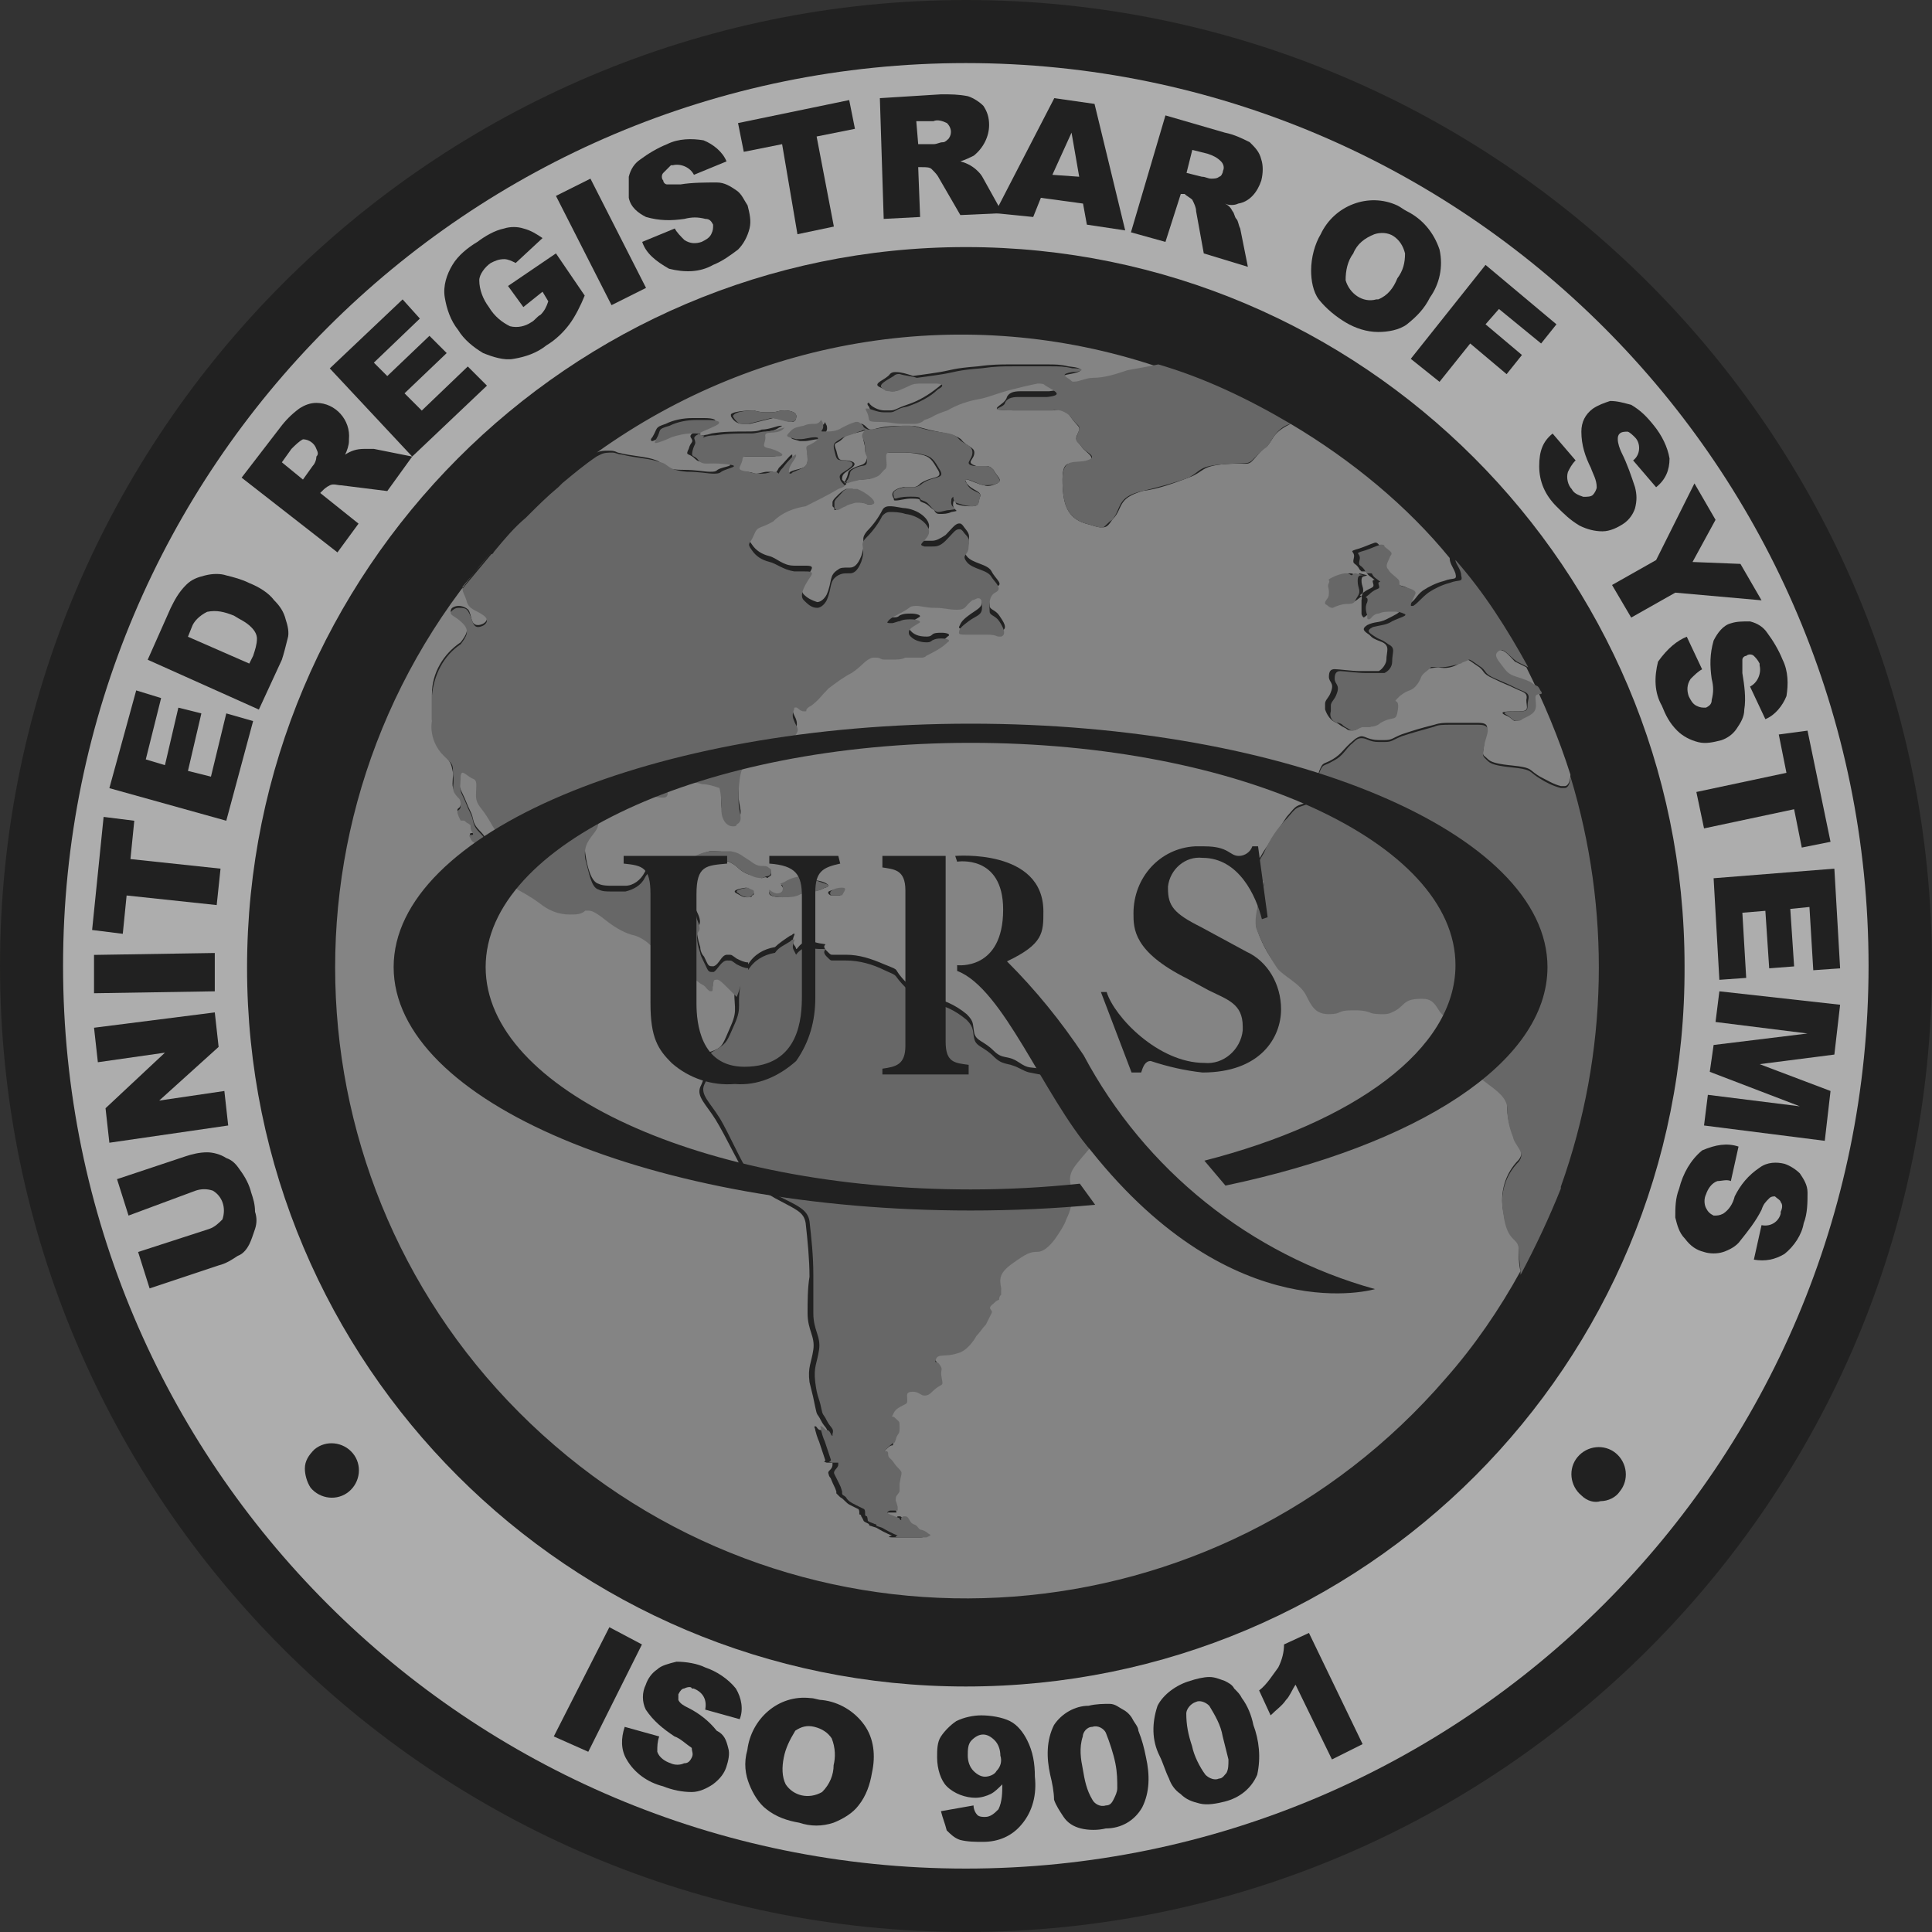 <?xml version="1.0" encoding="utf-8"?>
<!-- Generator: Adobe Illustrator 23.0.3, SVG Export Plug-In . SVG Version: 6.00 Build 0)  -->
<svg version="1.1" id="Vrstva_1" xmlns="http://www.w3.org/2000/svg" xmlns:xlink="http://www.w3.org/1999/xlink" x="0px" y="0px"
	 viewBox="0 0 100.8 100.8" style="enable-background:new 0 0 100.8 100.8;" xml:space="preserve">
<rect x="0" y="0" width="100.8" height="100.8" fill="#333333" stroke="none"/>
<style type="text/css">
	.st0{opacity:0.598;}
	.st1{fill:#161615;}
	.st2{fill:#FFFFFF;}
	.st3{fill:url(#Path_375_1_);}
	.st4{fill:url(#Path_376_1_);}
</style>
<g id="Kreslicí_plátno_1" transform="translate(-193.463 -193.544)">
	<g id="Group_622" transform="translate(193.463 193.544)" class="st0">
		<path id="Path_373" class="st1" d="M50.4,0C22.6,0,0,22.6,0,50.4s22.6,50.4,50.4,50.4s50.4-22.6,50.4-50.4l0,0
			C100.8,22.6,78.2,0,50.4,0L50.4,0z"/>
		<g id="Group_109" transform="translate(3.29 3.291)">
			<path id="Path_374" class="st2" d="M47.1,0C21.1,0,0,21.1,0,47.1s21.1,47.1,47.1,47.1s47.1-21.1,47.1-47.1l0,0
				C94.2,21.1,73.1,0,47.1,0L47.1,0z M47.1,84.7c-20.7,0-37.5-16.8-37.5-37.5S26.4,9.6,47.1,9.6c20.7,0,37.5,16.8,37.5,37.5
				C84.7,67.9,67.9,84.7,47.1,84.7C47.1,84.7,47.1,84.7,47.1,84.7L47.1,84.7z"/>
			<g id="Group_107" transform="translate(14.145 14.122)">
				
					<radialGradient id="Path_375_1_" cx="245.333" cy="1862.732" r="52.56" gradientTransform="matrix(1.024 0 0 1.024 -197.457 -4378.097)" gradientUnits="userSpaceOnUse">
					<stop  offset="0.25" style="stop-color:#F9F9F9"/>
					<stop  offset="0.427" style="stop-color:#F3F3F3"/>
					<stop  offset="0.634" style="stop-color:#E4E3E3"/>
					<stop  offset="0.856" style="stop-color:#CECDCD"/>
					<stop  offset="1" style="stop-color:#BABABA"/>
				</radialGradient>
				<path id="Path_375" class="st3" d="M61.8,47.7c0-0.7-0.6-0.4-0.8-1.9c-0.2-1,0.1-2,0.8-2.7c0.4-0.5-0.2-0.8-0.3-1.3
					c-0.2-0.5-0.3-1-0.3-1.5c0-0.8-1.3-1.3-1.6-1.8s-0.1-0.5,0.1-1.3s0.6-1,0-1.4c-0.2-0.1-0.4-0.2-0.5-0.2c-0.1,0-0.2,0-0.4,0
					c-0.1,0-0.3,0-0.4,0.1c-0.1,0-0.2,0-0.3-0.1c-0.6-0.2-0.5-1-1.3-1h-0.1c-0.9,0.1-0.8,0.4-1.5,0.7c-0.2,0.1-0.3,0.1-0.5,0.1
					c-0.2,0-0.5,0-0.7-0.1c-0.3-0.1-0.5-0.1-0.8-0.1c0,0-0.1,0-0.1,0c-0.8,0.1-0.5,0.2-1.2,0.2c-0.7,0-0.9-0.4-1.2-1
					c-0.3-0.6-1.3-1-1.5-1.4c-0.5-0.6-0.9-1.4-1.1-2.1c0-0.6,0.1-1.2,0.3-1.8c0.3-1-0.1-0.5-0.3-0.8s0.1-0.8,0.4-1.3
					c0.4-0.6,0.8-1.2,1.2-1.8c0.6-0.7,0.4-0.5,1.2-0.8c0.7-0.3,0.3-1.1,0.5-1.6s0.2-0.3,0.7-0.6c0.5-0.3,0.5-0.5,1.1-1
					c0.1-0.1,0.3-0.2,0.4-0.2c0.2,0,0.4,0.2,0.9,0.2c0.1,0,0.2,0,0.3,0c0.4,0,0.4-0.1,0.9-0.3c0.6-0.2,0.9-0.3,1.7-0.5
					c0.3-0.1,0.5-0.1,0.8-0.1c0.1,0,0.3,0,0.4,0c0.1,0,0.3,0,0.4,0s0.3,0,0.5,0c0.1,0,0.1,0,0.2,0c0.8,0,0.3,0.5,0.3,1.1
					c-0.1,0.7-0.1,0.5,0.2,0.8s1.3,0.3,1.8,0.4c0.5,0.1,0.4,0.2,0.9,0.5c0.4,0.2,0.7,0.4,1.1,0.5c0.1,0,0.1,0,0.2,0
					c0.2,0,0.3-0.3,0.3-0.6c-0.6-1.9-1.4-3.8-2.3-5.6l-0.6-0.3c-0.3-0.3-0.5-0.6-0.8-0.6c-0.1,0-0.1,0-0.2,0.1
					c-0.3,0.2,0,0.4,0.3,0.8s0.4,0.4,1,0.6c0.3,0.2,0.4,0.2,0.6,0.3l0.2,0.1c0.1,0.1,0.1,0.2,0.2,0.3c0,0-0.1,0-0.1,0.1l-0.1,0
					c-0.2,0.1-0.1,0.2-0.1,0.6s-0.3,0.4-0.7,0.7c-0.1,0.1-0.2,0.1-0.3,0.1c-0.1,0-0.2-0.2-0.5-0.3c-0.4-0.2,0.1-0.2,0.7-0.2
					c0.6,0,0.4-0.2,0.4-0.6c0.1-0.4-0.2-0.4-0.6-0.6c-0.4-0.2-0.5-0.2-1.1-0.5c-0.7-0.3-0.4-0.4-0.9-0.7c-0.3-0.2-0.4-0.3-0.5-0.3
					c-0.2,0-0.3,0.1-0.4,0.2c-0.3,0.2-0.7,0.3-1.1,0.2c-0.7,0.1-0.3,0-0.7,0.2s-0.2,0.3-0.5,0.7c-0.3,0.4-0.4,0.2-0.9,0.6
					c-0.5,0.4,0,0-0.1,0.7c-0.1,0.7-0.2,0.2-0.9,0.7c-0.2,0.1-0.3,0.2-0.5,0.2c-0.1,0-0.1,0-0.1,0c-0.1,0-0.1,0-0.2,0
					c0,0-0.1,0-0.1,0c-0.2,0.1-0.3,0.2-0.5,0.2c-0.1,0-0.2,0-0.3-0.1c-0.4-0.2-0.3-0.2-0.5-0.3c-0.3-0.1-0.5-0.4-0.6-0.7
					c0-0.1,0-0.1,0-0.2v-0.1c0-0.2,0.2-0.3,0.3-0.6c0.2-0.5-0.1-0.5-0.1-0.8c0-0.3,0.1-0.4,0.3-0.4c0.2,0,0.9,0.1,1.3,0.1h1
					c0.2-0.1,0.4-0.4,0.4-0.6c0-0.4,0.2-0.7-0.2-0.9c-0.5-0.2-0.5-0.2-0.7-0.4c-0.3-0.2-0.4-0.3-0.1-0.5c0.4-0.2,0.6-0.1,1-0.3
					c0.4-0.2,0.8-0.4,0.6-0.4c-0.2-0.1-0.4-0.1-0.6-0.1c-0.2,0-0.4,0-0.7,0.1c-0.3,0.1-0.4,0.3-0.5,0.3c0,0-0.1-0.1-0.1-0.2
					c0-0.2,0-0.4,0-0.7c0.1-0.4-0.3-0.1,0.1-0.4c0.4-0.3,0.6-0.2,0.5-0.5s0.3,0-0.1-0.3c-0.3-0.2-0.2-0.3-0.3-0.3c0,0-0.1,0-0.1,0
					l-0.1,0l-0.1-0.1c-0.2-0.4-0.4-0.2-0.3-0.6c0.1-0.4-0.4-0.3,0.3-0.5c0.3-0.1,0.5-0.2,0.8-0.3c0.1,0,0.1,0,0.2,0.1
					c0.2,0.2,0.4,0.3,0.3,0.5c-0.2,0.2-0.3,0.4-0.1,0.7c0.2,0.2,0.3,0.4,0.5,0.5c0.2,0.2-0.1,0.3,0.3,0.4c0.4,0.1,0.7,0.2,0.6,0.4
					c-0.1,0.2-0.3,0.6-0.2,0.6c0,0,0.1,0,0.1,0c0.4-0.1,0.4-0.4,0.8-0.7c0.3-0.2,0.7-0.4,1.1-0.5c0.5-0.2,0.7,0,0.6-0.4
					c-0.1-0.3-0.3-0.5-0.3-0.8C56,9,53.1,6.6,49.9,4.7c-0.4,0.2-0.7,0.4-0.9,0.7c-0.5,0.8-0.2,0.2-0.8,0.9s-0.3,0.4-1.7,0.5
					c-1.3,0.1-1.1,0.4-1.9,0.7c-0.8,0.3-1.6,0.6-2.4,0.7c-1.4,0.4-1,0.9-1.6,1.5c-0.2,0.3-0.3,0.4-0.5,0.4H40
					c-0.2,0-0.4-0.1-0.8-0.2c-1-0.3-1.2-1.1-1.2-2.3s0.5-0.7,1.2-0.9S39.2,6.2,39,5.9c-0.2-0.3-0.4-0.3-0.2-0.7s0-0.3-0.4-0.9
					c-0.2-0.3-0.5-0.4-0.9-0.3c-0.1,0-0.3,0-0.5,0s-0.4,0-0.7,0c-0.2,0-0.4,0-0.7,0C33.7,4,35,3.8,35.1,3.3c0.1-0.2,0.3-0.3,0.7-0.3
					c0.2,0,0.4,0,0.6,0c0.2,0,0.4,0,0.5,0c0.1,0,0.3,0,0.4,0c0.9-0.1,0.4-0.3-0.1-0.6c-0.1-0.1-0.3-0.1-0.4-0.1
					c-0.4,0.1-0.8,0.2-1.3,0.3c-0.8,0.2-1.2,0.4-1.7,0.5c-0.6,0.1-1.1,0.4-1.7,0.6c-0.9,0.4-0.5,0.3-1.2,0.5
					c-0.2,0.1-0.3,0.1-0.5,0.2c-0.1,0-0.2,0-0.6,0c-0.7,0-0.7-0.1-1.3-0.1c-0.7,0-0.4-0.1-0.6-0.5c-0.1-0.1-0.1-0.2,0-0.2
					C28,3.8,28.4,4,28.7,4c0.1,0,0.2,0,0.3,0c0.3,0,0.3-0.1,0.9-0.3c0.6-0.2,1.1-0.5,1.6-0.9c0.4-0.3,0.2-0.3-0.1-0.3
					c-0.3,0-0.6,0-0.8,0c-0.5,0-0.4,0.1-1,0.3C29.4,3,29.3,3,29.1,3c-0.2,0-0.4-0.1-0.6-0.2c-0.5-0.2,0.3-0.4,0.5-0.7
					c0.1-0.1,0.2-0.1,0.3-0.1c0.3,0,0.6,0.1,0.9,0.2c0,0,0.8-0.1,1.4-0.2c0.6-0.1,0.7-0.2,2-0.3c0.7-0.1,1.2-0.1,1.6-0.1
					c0.2,0,0.3,0,0.5,0c0.2,0,0.5,0,0.8,0c0.3,0,0.5,0,0.7,0c0.4,0,0.7,0,1.1,0.1C39.3,1.8,39,2,38.4,2.1c-0.6,0.1-0.4,0.2-0.1,0.4
					c0.1,0,0.1,0.1,0.2,0.1c0.3,0,0.7-0.2,1-0.2c0.6-0.1,1.2-0.2,1.8-0.4c0.5-0.1,1-0.2,1.6-0.3C33-1.6,22.2,0.1,13.7,6.2
					c0.2-0.1,0.4-0.1,0.6-0.1c0.2,0,0.3,0,0.5,0.1c0.8,0.2,1.5,0.2,2,0.4c0.5,0.2,0.3,0.5,1.4,0.5c0.7,0,1.1,0.1,1.4,0.1
					c0.2,0,0.3,0,0.4-0.1c0.3-0.2,1.2-0.2,0.2-0.4c-1-0.1-1.1,0.1-1.4-0.2c-0.3-0.3-0.5-0.1-0.3-0.5c0.1-0.4,0.3-0.3,0.1-0.6
					c-0.1-0.2,0.4-0.3,0.2-0.3c0,0-0.1,0-0.3,0c-0.4,0-0.7,0.1-1.1,0.2c-0.3,0-0.7,0.3-0.8,0.3c-0.1,0-0.1-0.1,0-0.2
					c0.3-0.5,0.1-0.5,0.7-0.7c0.4-0.2,0.9-0.3,1.4-0.3c0.2,0,0.4,0,0.6,0c0.5,0,0.8,0.1,0.4,0.3c-0.6,0.3-1.1,0.5-0.7,0.5
					c0.3,0-0.1,0.1,0.1,0.1c0.1,0,0.3,0,0.6-0.1c0.6-0.1,1.2-0.1,1.9-0.1c0.2,0,0.5,0,0.7-0.1c0.4,0,0.8-0.2,1-0.2
					c0.1,0,0.1,0-0.1,0.1c-0.4,0.3-1,0.1-0.9,0.5c0.1,0.4-0.3,0.5,0.3,0.6c0.6,0.1,0.7,0.4,0.3,0.4c-0.2,0-0.3,0-0.5,0
					c-0.1,0-0.3,0-0.4,0c-0.1,0-0.2,0-0.2,0c-0.1,0-0.2,0-0.3,0c-0.1,0-0.2,0-0.2,0c-0.1,0-0.2,0-0.2,0.2c-0.1,0.4-0.4,0.5,0.3,0.6
					c0.4,0,0.5,0.1,0.6,0.1c0.2,0,0.4-0.1,0.6-0.1c0.1,0,0.1,0,0.2,0c0.1,0,0.1,0,0.2,0.1c0,0,0,0,0,0s0.1-0.1,0.2-0.3
					c0.4-0.4,0.6-0.7,0.7-0.7c0,0,0,0,0,0.1c0,0.2-0.1,0.4-0.3,0.5c-0.1,0.1-0.2,0.4,0,0.4c0.1,0,0.1,0,0.2-0.1
					c0.4-0.2,0.9-0.1,0.9-0.6S24.6,6,25,5.9c0.3-0.1,0.6-0.4,0.3-0.4c-0.3,0-0.5,0.1-0.8,0.1c-0.1,0-0.1,0-0.2,0
					c-0.3-0.1-0.6-0.1-0.4-0.3c0.2-0.2,0.2-0.4,0.8-0.4c0.2,0,0.4,0,0.6-0.1c0.3,0,0.3-0.2,0.3-0.2c0,0,0,0,0.1,0.2
					c0.1,0.4-0.3,0.4,0.1,0.4c0.3,0,0.6,0,0.9-0.2c0.3-0.2,0.4-0.2,0.7-0.3c0,0,0,0,0.1,0c0.1,0,0.2,0.1,0.3,0.2
					C27.8,4.9,27.9,5,28,5c0,0,0.1,0,0.1,0c0.6-0.2,1.2-0.2,1.8-0.2c0.5,0,0.3,0,1.1,0.2c0.8,0.2,1.3,0.2,1.7,0.5
					c0.3,0.4,0.7,0.4,0.7,0.7c0,0.4-0.5,0.5,0.1,0.7c0.1,0,0.2,0,0.3,0H34c0.2,0,0.3,0.1,0.4,0.2c0.2,0.4,0.5,0.5,0.2,0.7
					c-0.2,0.1-0.5,0.2-0.7,0.1c-0.2,0-0.8-0.3-0.9-0.3c-0.1,0-0.1,0,0,0.2c0.3,0.4,0.8,0.4,0.7,0.7c-0.1,0.2,0,0.5-0.4,0.5
					c-0.3,0-0.5,0-0.8-0.1c-0.1,0-0.1-0.3-0.1-0.3c0,0.1-0.1,0.1-0.1,0.2c-0.1,0.5,0.5,0.4-0.1,0.5c-0.2,0.1-0.4,0.1-0.6,0.1
					c-0.1,0-0.2,0-0.3-0.2C31,9,31,8.9,30.7,8.8c-0.3-0.1,0.1-0.2-0.6-0.2c-0.3,0-0.6,0.1-0.8,0.1c-0.1,0-0.1,0-0.1-0.1
					C29,8.3,29.2,8.1,29.7,8c0,0,0.1,0,0.1,0c0.1,0,0.2,0,0.3,0c0,0,0.1,0,0.1,0c0.2,0,0.3-0.1,0.4-0.2c0.6-0.4,1.2-0.2,0.9-0.7
					c-0.3-0.5-0.4-0.7-0.9-0.8c-0.4-0.1-0.7-0.1-1.1-0.1c-0.2,0-0.4,0-0.6,0c-0.2,0-0.2,0-0.2,0.2c0,0.3,0.1,0.6-0.1,0.7
					c-0.2,0.1-0.1,0.3-0.5,0.4c-0.2,0.1-0.4,0.1-0.7,0.1c-0.2,0-0.4,0.1-0.7,0.2c-0.1,0-0.1,0,0-0.2c0.2-0.4,0-0.4,0.4-0.6
					c0.4-0.2,0.6-0.1,0.7-0.5c0-0.2,0-0.2,0-0.2c0,0,0,0,0,0c0,0-0.1,0-0.1-0.3c0-0.2-0.1-0.4-0.1-0.6C27.5,5.2,27.9,5,27.8,5
					c-0.1,0-0.2,0.1-0.3,0.1c-0.7,0.2-0.7,0.1-1,0.4S26,5.6,26.2,6.1c0.1,0.4,0.1,0.5,0.4,0.5c0.3,0,0.8,0.1,0.4,0.4
					s-0.5,0.3-0.5,0.6C26.6,7.8,27,7.8,26.4,8c-0.6,0.3-1.1,0.6-1.7,0.9c-0.6,0.1-1.2,0.3-1.8,0.6c-0.7,0.4-0.8,0.2-1,0.7
					s-0.4,0.4-0.1,0.8c0.2,0.3,0.5,0.5,0.9,0.6c0.4,0.1,0.7,0.5,1.3,0.5c0.1,0,0.2,0,0.3,0c0.1,0,0.1,0,0.2,0c0.3,0,0.5,0,0.4,0.2
					c-0.2,0.4-0.7,1-0.4,1.3c0.2,0.2,0.4,0.3,0.7,0.4c0.2,0,0.4-0.2,0.5-0.4c0.3-0.7,0.1-1,0.6-1.3c0.1-0.1,0.3-0.1,0.5-0.1
					c0,0,0.1,0,0.1,0c0.2,0,0.4-0.1,0.6-0.6c0.3-0.9-0.1-0.8,0.3-1.3c0.3-0.3,0.6-0.7,0.8-1.1c0.1-0.2,0.3-0.2,0.4-0.2
					c0.3,0,0.6,0.1,0.8,0.1c0.8,0.1,1.4,0.7,1.2,1.1c-0.2,0.4-0.6,0.5-0.2,0.6c0.1,0,0.2,0,0.4,0c0.2,0,0.4-0.1,0.7-0.3
					c0.3-0.3,0.5-0.6,0.7-0.6c0.1,0,0.1,0,0.2,0.1c0.2,0.3,0.4,0.4,0.3,0.8c-0.1,0.5-0.4,0.4-0.1,0.8c0.3,0.4,1.1,0.4,1.3,0.8
					c0.2,0.4,0.7,0.7,0.2,0.8s-0.3,0.8-0.3,1s0.3,0.2,0.5,0.5s0.5,0.7,0.1,0.8c0,0-0.1,0-0.1,0c-0.2,0-0.1-0.1-0.7-0.1
					c-0.3,0-0.7,0-1,0c-0.3,0-0.4,0-0.4-0.1c0.1-0.2,0.1-0.3,0.5-0.6c0.4-0.3,0.7-0.4,0.7-0.7c0-0.3,0-0.5-0.2-0.5
					c-0.1,0-0.2,0-0.3,0.1c-0.4,0.2-0.3,0.5-0.8,0.5c-0.5,0-0.6-0.1-1.2-0.1c-0.4,0-0.6-0.1-0.9-0.1c-0.1,0-0.3,0-0.4,0.1
					c-0.5,0.2-1.1,0.5-1.1,0.7c0,0.1,0.1,0.1,0.2,0.1c0.2,0,0.3,0,0.4-0.1c0.2-0.1,0.4-0.1,0.6-0.1c0.3,0,0.6,0.1,0.4,0.2
					c-0.3,0.2-0.7,0.3-0.5,0.6c0.2,0.3,0.5,0.4,0.9,0.4c0.1,0,0.2,0,0.3-0.1c0.1-0.1,0.3-0.1,0.5-0.1c0.3,0,0.5,0.1,0.3,0.2
					c-0.3,0.3-0.7,0.5-1.1,0.7c-0.1,0-0.2,0.1-0.3,0.1c-0.1,0-0.2,0-0.3,0c-0.1,0-0.2,0-0.3,0c-0.1,0-0.1,0-0.2,0
					c-0.2,0.1-0.5,0.1-0.7,0.1c-0.1,0-0.3,0-0.4,0c-0.2,0-0.2-0.1-0.4-0.1c-0.1,0-0.1,0-0.2,0c-0.4,0.1-0.5,0.4-1.1,0.8
					c-0.4,0.2-0.8,0.5-1.2,0.8c-0.5,0.4-0.5,0.6-0.9,0.9c-0.3,0.2-0.2,0.3-0.3,0.3c0,0-0.1,0-0.1,0c-0.2-0.1-0.4-0.2-0.4-0.2
					c0,0-0.1,0-0.1,0.1c-0.1,0.2-0.1,0.4,0,0.6c0.1,0.2,0.2,0.4,0.1,0.7s-0.4,0.4-0.9,0.6c-0.4,0.2-0.7,0.4-1.1,0.7
					c-0.6,0.4-0.8,0.3-0.9,0.8c-0.1,0.5-0.1,0.9-0.1,1.4c0,0.6,0.3,1-0.1,1.2c-0.1,0-0.2,0.1-0.2,0.1c-0.3,0-0.6-0.3-0.6-0.9
					c0-0.4,0-0.7-0.1-1.1c-0.3-0.1-0.6-0.1-0.9-0.2c-0.4-0.1-0.8-0.1-1.1-0.1c-0.2,0-0.4,0-0.5,0c-0.1,0-0.2,0-0.2,0.1v0.5
					c0,0,0,0.2-0.2,0.2c0,0-0.1,0-0.1,0c-0.3-0.1-0.5-0.1-0.8-0.2c-0.2-0.1,0-0.3-0.2-0.3c-0.2,0-0.4,0.1-0.6,0.2
					c-1,0.4-1.4,0.4-1.6,1s-0.1,0.7-0.3,1.1c-0.3,0.4-0.6,0.7-0.5,1.4c0.1,0.7,0.3,1.5,0.7,1.6c0.2,0.1,0.5,0.1,0.7,0.1
					c0.2,0,0.4,0,0.7,0c0.4,0,0.8-0.3,1-0.7c0.2-0.4,0.7-0.6,1.1-0.6c0.5,0,0.7,0.1,0.3,0.6c-0.4,0.5-1.1,1-0.9,1.5
					c0.1,0.3,0.2,0.3,0.4,0.3c0.1,0,0.3-0.1,0.6-0.1c0.1,0,0.2,0,0.3,0c0.5,0,0.8,0.1,0.9,0.3c0.1,0.2,0.3,0.6,0.1,0.8
					c-0.2,0.2,0.1,1.1,0.1,1.1c0,0.2,0.1,0.4,0.2,0.5c0.2,0.4,0.2,0.5,0.4,0.5c0,0,0.1,0,0.1,0c0.3-0.1,0.4-0.6,0.7-0.6
					c0.3,0,0.2,0,0.5,0.2c0.2,0.1,0.4,0.2,0.6,0.2l0,0.1c0.3-0.5,0.8-0.8,1.4-0.9c0.2-0.2,0.5-0.4,0.8-0.6c0.1,0,0.1-0.1,0.2-0.1
					c0.1,0-0.2,0.3,0,0.6c0.1,0.1,0.1,0.2,0.1,0.2c0.1,0,0.1-0.2,0.5-0.4c0.1,0,0.2-0.1,0.3-0.1c0.1,0-0.1,0.1,0.4,0.2
					c0.7,0.1,0,0,0.4,0.4c0.2,0.2,0.2,0.2,0.3,0.2c0.1,0,0.1,0,0.2,0c0.2,0,0.4,0,0.5,0c0.7,0,1.3,0.2,2,0.5c1,0.4,0.3,0.1,1.2,1
					c0.6,0.7,0.6,0.7,0.8,0.7h0.3c0.7,0.1,1.4,0.4,2,0.9c0.4,0.4,0.3,0.5,0.4,1c0.1,0.4,0.5,0.4,1,0.9c0.5,0.5,0.7,0.2,1.3,0.6
					s0.5,0.2,1.4,0.4c0.9,0.2,0.5,0.2,1.3,0.6c0.5,0.3,1,0.5,1.5,0.7c0.9,0.3,0.2,0.6,0.1,1.2s-1.3,1.7-1.6,2.4s-0.1,1-0.1,1.5
					c0,0.4-0.1,0.9-0.3,1.2c-0.1,0.3-0.3,0.6-0.5,0.9c-0.2,0.3-0.6,0.8-1,0.8c-0.4,0-0.5,0-1.3,0.6s-0.7,0.8-0.6,1.3
					c0.1,0.6,0,0.2-0.1,0.5c-0.1,0.2,0,0-0.3,0.3c-0.3,0.3,0,0.3-0.1,0.5c-0.1,0.2-0.2,0.4-0.3,0.6c-0.1,0.2-0.3,0.4-0.5,0.6
					c-0.1,0.2-0.5,0.7-1,0.9c-0.5,0.1-1-0.1-1.1,0.3c-0.1,0.3,0,0,0.2,0.3c0.2,0.3,0.1,0.2,0.1,0.7c0.1,0.5,0,0.2-0.5,0.7
					c-0.1,0.1-0.2,0.2-0.4,0.2c-0.2,0-0.3-0.2-0.6-0.2c-0.4,0-0.3,0.2-0.3,0.4s0,0.2-0.2,0.3c-0.2,0-0.4,0.2-0.5,0.4
					C29,56.6,29,56.6,29,56.6c0,0,0,0,0,0h0c0.1,0,0.2,0,0.2,0.1c0.2,0.2,0.2,0.1,0.2,0.5c0,0.4-0.1,0.2-0.2,0.6
					c-0.1,0.4,0,0-0.4,0.4c-0.2,0.2-0.2,0.2-0.2,0.2c0,0,0,0,0,0c0,0,0.1,0,0.1,0c0,0,0.1,0,0.1,0.1c0,0,0,0,0,0c0,0,0,0,0,0
					c0,0.2,0.1,0.2,0.3,0.5s0.3,0.2,0.4,0.5c0.1,0.3,0,0-0.1,0.6c0,0.1,0,0.2,0,0.3c0,0,0,0,0,0s0,0,0,0s0,0,0,0.1
					c-0.1,0.2-0.2,0.2-0.2,0.4s0,0,0.1,0.4c0,0.2,0.1,0.2,0,0.2c0,0,0,0-0.1,0c0,0-0.1,0-0.1,0c-0.1,0-0.1,0-0.2,0
					c-0.3,0.2,0,0.2,0,0.2l0.3,0.1c0,0,0.1,0,0.1,0.1c0,0,0-0.1,0.1-0.2c0,0,0.1,0,0.1,0c0.2,0,0.1,0.3,0.4,0.4
					c0.3,0.1,0.2,0.2,0.4,0.3c0.1,0.1,0.3,0.2,0.4,0.2c0.2,0.1,0.1,0.2-0.1,0.2c-0.1,0-0.1,0-0.2,0c-0.1,0-0.3,0-0.7,0h-0.5
					c-0.5,0-0.1-0.1-0.1-0.1s-0.3-0.1-0.8-0.4c-0.3-0.1-0.3-0.1-0.3-0.1c0,0-0.1,0-0.1-0.1c-0.4-0.2-0.2-0.1-0.4-0.4
					c0,0,0-0.1-0.1-0.1l0,0l0,0c0,0,0,0,0-0.1c0-0.2-0.1-0.2-0.1-0.2c0,0,0,0,0,0l-0.4-0.2c-0.2-0.1-0.3-0.3-0.5-0.4
					c-0.1-0.1-0.2-0.2-0.2-0.2s0,0,0,0h0c0,0,0,0,0-0.1c-0.1-0.3-0.1-0.2-0.3-0.7c-0.1-0.1-0.1-0.2-0.1-0.2c0,0,0,0,0,0c0,0,0,0,0,0
					c0,0,0,0,0,0c-0.1-0.2,0.2-0.2,0.2-0.5c0-0.1,0-0.1,0-0.1c0,0,0,0,0,0c0,0,0,0-0.1,0c-0.1,0-0.1,0-0.2,0c-0.3-0.1,0,0-0.1-0.2
					l-0.3-0.9c0,0-0.1-0.2-0.2-0.6c0-0.1-0.1-0.2,0-0.2s0.1,0.2,0.3,0.2c0.2,0,0.2,0.3,0.3,0.3c0,0,0,0,0-0.1
					c0.1-0.3-0.1-0.3-0.3-0.7c-0.2-0.4-0.2-0.2-0.3-0.7c-0.1-0.5-0.1-0.5-0.3-1.3c-0.1-0.8,0.1-1,0.2-1.7c0.1-0.7-0.3-1-0.3-1.9
					c0-0.6,0-1.3,0.1-1.9c0-0.9-0.1-1.9-0.2-2.8c-0.1-0.6-0.5-0.7-1.6-1.3c-1-0.6-1.1-0.6-1.4-1c-0.3-0.4-1.2-2.3-1.7-3.1
					c-0.5-0.8-1-1.2-0.8-1.7c0.2-0.4,0.3-0.8,0.2-1.2c-0.1-0.4-0.1-0.5,0.5-0.7c0.5-0.2,0.5-0.4,0.9-1.3c0.4-0.9,0.1-1,0.2-2.2
					C21,34.2,21,34.4,21,34.4c-0.1-0.2-0.3-0.4-0.5-0.5c-0.2-0.2-0.4-0.4-0.5-0.4c-0.1,0-0.1,0-0.2,0.1c-0.1,0.3,0,0.5-0.1,0.5
					c0,0-0.1,0-0.1,0c-0.3-0.1-0.1-0.1-0.5-0.4c-0.4-0.2-0.3-0.2-0.5-0.5C18.4,33,19.1,33,18.4,33c-0.3,0-0.5,0-0.7,0
					c-0.1,0-0.2-0.1-0.2-0.3c-0.1-0.4,0.1-0.7-0.2-0.8c-0.1,0-0.1,0-0.2,0c0,0-0.1,0-0.1,0c0,0-0.1,0-0.1,0c-0.1,0-0.2-0.1-0.3-0.1
					c-0.2-0.2-0.5-0.4-0.8-0.5c-0.5-0.1-1-0.4-1.4-0.7c-0.5-0.4-0.8-0.6-1-0.6c-0.1,0-0.1,0-0.2,0c-0.3,0.1-0.5,0.2-0.8,0.2
					c-0.6,0-1.2-0.2-1.6-0.6c-1-0.8-1.3-0.7-1.3-1.1s0.6-0.2,0.1-1s-1-1.5-1.4-2.2c-0.4-0.7-0.7-0.7-0.7-1.3c0-0.6,0.1-0.7-0.2-0.9
					C7,23,6.8,22.8,6.7,22.8c-0.1,0-0.1,0.1-0.1,0.2c-0.1,0.5-0.1,0.6,0.1,1c0.2,0.4,0.2,0.5,0.4,0.9c0.2,0.4,0.1,0.5,0.3,0.8
					s0.6,0.5,0.5,0.9c-0.1,0.2-0.1,0.3-0.2,0.3s-0.1-0.1-0.2-0.2c-0.2-0.2-0.3-0.2-0.4-0.5c-0.1-0.3,0.3,0,0.1-0.3s0.1-0.2-0.3-0.5
					c-0.1,0-0.1-0.1-0.2-0.1c0,0,0,0-0.1,0c0,0,0,0,0,0s0,0-0.1-0.2c-0.2-0.5,0.1-0.2,0.1-0.6c0-0.4-0.1-0.3-0.3-0.6
					c-0.2-0.3-0.1-0.5-0.1-1c-0.1-0.5-0.1-0.5-0.5-1c-0.4-0.5-0.6-1.1-0.6-1.8v-0.5c0-0.2,0-0.5,0-0.8c0-1.1,0.6-2.1,1.5-2.7
					c0.3-0.4,0.5-0.7,0.1-1.1c-0.4-0.4-0.7-0.4-0.6-0.6c0-0.1,0.2-0.2,0.4-0.2c0.2,0,0.4,0.1,0.5,0.2c0.2,0.3,0.1,0.8,0.5,0.8
					c0.3,0,0.7-0.3,0.3-0.6s-0.7-0.4-0.9-0.8c-0.1-0.3-0.2-0.4-0.2-0.6c0.5-0.6,1-1.2,1.5-1.8C-3.9,25.3-2.3,46.1,11.5,58
					C25.3,69.9,46.1,68.3,58,54.5c1.5-1.7,2.8-3.6,3.9-5.6C61.8,48.6,61.8,48,61.8,47.7z M51.9,14c0-0.2,0.2-0.2,0.2-0.5
					c0-0.3-0.1-0.3,0-0.5c0.1-0.2-0.1-0.1,0.2-0.3c0.2-0.1,0.4-0.2,0.7-0.2c0.2,0,0.2,0.1,0.3,0.1c0.1,0,0.1,0,0.2-0.1l0.4,0.1
					c-0.2,0.1-0.3,0-0.3,0.3c0,0.3,0.2,0.4,0,0.8C53.2,14,53.3,14,52.8,14c-0.3,0-0.5,0.1-0.7,0.2H52c0,0-0.1,0-0.1-0.1L51.9,14z
					 M23.9,4.6c-0.3,0-0.7-0.2-1-0.2c-0.4,0.1-0.8,0.2-1.2,0.3c0,0-0.1,0-0.1,0h-0.3c-0.3,0-0.5-0.2-0.6-0.4V4.2
					C20.9,4,21.9,4,21.9,4c0.3,0.1,0.5,0.1,0.8,0.1c0.5,0,0.4-0.1,0.8-0.1c0.3,0,0.7,0.1,0.6,0.4C24.1,4.5,24,4.6,23.9,4.6L23.9,4.6
					z M28,8.9c0,0-0.1,0-0.1,0c-0.2,0-0.1-0.1-0.5-0.1c-0.1,0-0.2,0-0.3,0c-0.2,0-0.3,0.1-0.5,0.2c-0.3,0.1-0.3,0.2-0.5,0.2
					c0-0.1,0-0.1-0.1-0.2V8.8c0-0.1,0.1-0.2,0.2-0.3c0.2-0.2,0.3-0.3,0.5-0.4H27c0.1,0,0.1,0,0.2,0.1C27.6,8.4,28.3,8.9,28,8.9
					L28,8.9z M21.9,29.2c0,0,0,0.1-0.1,0.1c0,0.1-0.1,0.1-0.2,0.1h-0.1c-0.2,0-0.3-0.1-0.5-0.2c-0.4-0.2,0.5-0.3,0.5-0.3
					C21.7,29,21.8,29,21.9,29.2L21.9,29.2z M22.3,28.4c-0.2-0.1-0.4-0.1-0.7-0.2c-0.5-0.2-0.5-0.4-0.9-0.6c-0.2-0.1-0.5-0.2-0.7-0.2
					c-0.2,0-0.5,0-0.7,0.1c-0.2,0.1-0.4,0.1-0.6,0.1c-0.1,0-0.1-0.1,0-0.2c0.1-0.2,0.9-0.4,0.9-0.4c0.4,0,0.7,0,1.1,0.1
					c0.5,0.1,0.5,0.2,1,0.5c0.5,0.3,0.5,0.1,0.9,0.3c0.1,0,0.2,0.1,0.2,0.2v0.1c0,0.1-0.1,0.1-0.2,0.2
					C22.5,28.3,22.4,28.4,22.3,28.4L22.3,28.4z M25.8,28.8c0,0-0.1,0.1-0.2,0.1c-0.5,0.3-0.9,0.1-1.2,0.3c-0.3,0.1-0.7,0.2-1,0.2
					c-0.5,0-0.7-0.1-0.7-0.2v0c0,0,0-0.1,0-0.1c0.1,0.1,0.2,0.1,0.4,0.2c0.1,0,0.2-0.1,0.3-0.2c0.1-0.4-0.3-0.3,0.1-0.4
					c0.3-0.1,0.6-0.2,1-0.3h0.1c0.1,0,0.2,0,0.3,0.1C25.2,28.5,25.7,28.6,25.8,28.8L25.8,28.8z M26.4,29.3h-0.5
					c-0.2-0.1-0.1-0.2-0.1-0.2c0.2-0.1,0.3-0.1,0.5-0.1C26.7,28.9,26.6,29.1,26.4,29.3L26.4,29.3z"/>
				
					<radialGradient id="Path_376_1_" cx="217.047" cy="1858.95" r="56.334" gradientTransform="matrix(1.003 0 0 1.003 -196.538 -4331.472)" gradientUnits="userSpaceOnUse">
					<stop  offset="0.25" style="stop-color:#DDDDDC"/>
					<stop  offset="0.401" style="stop-color:#D8D8D7"/>
					<stop  offset="0.577" style="stop-color:#CBC9C9"/>
					<stop  offset="0.768" style="stop-color:#B3B2B1"/>
					<stop  offset="0.966" style="stop-color:#919091"/>
					<stop  offset="1" style="stop-color:#8B8B8B"/>
				</radialGradient>
				<path id="Path_376" class="st4" d="M20.8,4.3L20.8,4.3C20.9,4,21.9,4,21.9,4c0.3,0.1,0.5,0.1,0.8,0.1c0.5,0,0.4-0.1,0.8-0.1
					c0.3,0,0.7,0.1,0.6,0.4c0,0.1-0.1,0.2-0.3,0.2c-0.3,0-0.7-0.2-1-0.2c-0.4,0.1-0.8,0.2-1.2,0.3c0,0-0.1,0-0.1,0h-0.3
					C21.1,4.7,20.9,4.5,20.8,4.3L20.8,4.3z M52.4,20.3c0.3,0.1,0.1,0.1,0.5,0.3c0.1,0.1,0.2,0.1,0.3,0.1c0.1,0,0.2-0.1,0.5-0.2
					c0,0,0.1,0,0.1,0c0.1,0,0.1,0,0.2,0c0,0,0.1,0,0.1,0c0.2,0,0.4-0.1,0.5-0.2c0.7-0.4,0.8,0,0.9-0.7c0.1-0.7-0.4-0.2,0.1-0.7
					c0.5-0.4,0.6-0.2,0.9-0.6c0.3-0.4,0.1-0.4,0.5-0.7s0-0.2,0.7-0.2c0.4,0,0.7-0.1,1.1-0.2c0.1-0.1,0.3-0.1,0.4-0.2
					c0.1,0,0.2,0.1,0.5,0.3c0.5,0.3,0.2,0.4,0.9,0.7c0.7,0.3,0.7,0.3,1.1,0.5c0.4,0.2,0.7,0.2,0.6,0.6c-0.1,0.4,0.1,0.6-0.4,0.6
					c-0.6,0-1.1,0-0.7,0.2c0.3,0.2,0.3,0.3,0.5,0.3c0.1,0,0.2,0,0.3-0.1c0.4-0.2,0.7-0.3,0.7-0.7s-0.1-0.5,0.1-0.6l0.1,0
					c0.1,0,0.1,0,0.1-0.1c-0.1-0.1-0.1-0.2-0.2-0.3l-0.2-0.1c-0.1-0.1-0.3-0.2-0.6-0.3c-0.6-0.2-0.7-0.2-1-0.6s-0.5-0.6-0.3-0.8
					c0,0,0.1-0.1,0.2-0.1c0.2,0,0.4,0.3,0.8,0.6l0.6,0.3c-1.1-2-2.3-3.9-3.8-5.6c0,0.2,0.3,0.5,0.3,0.8c0.1,0.4-0.1,0.2-0.6,0.4
					c-0.4,0.1-0.8,0.3-1.1,0.5c-0.4,0.3-0.5,0.5-0.8,0.7c0,0-0.1,0-0.1,0c-0.1,0,0.1-0.4,0.2-0.6c0.1-0.2-0.2-0.3-0.6-0.4
					c-0.4-0.1-0.1-0.2-0.3-0.4c-0.2-0.2-0.4-0.3-0.5-0.5c-0.2-0.2,0-0.4,0.1-0.7c0.2-0.2-0.1-0.3-0.3-0.5c0-0.1-0.1-0.1-0.2-0.1
					c-0.3,0.1-0.5,0.2-0.8,0.3c-0.7,0.2-0.2,0.1-0.3,0.5c-0.1,0.4,0.1,0.2,0.3,0.6l0.1,0.1l0.1,0c0,0,0.1,0,0.1,0
					c0.1,0,0,0.1,0.3,0.3c0.4,0.3,0,0,0.1,0.3s-0.1,0.1-0.5,0.5c-0.4,0.3,0,0-0.1,0.4c-0.1,0.2-0.1,0.4,0,0.7c0,0.2,0,0.2,0.1,0.2
					c0.1,0,0.2-0.3,0.5-0.3c0.2-0.1,0.4-0.1,0.7-0.1c0.2,0,0.4,0,0.6,0.1c0.3,0.1-0.2,0.2-0.6,0.4c-0.3,0.2-0.6,0.2-1,0.3
					c-0.4,0.2-0.2,0.3,0.1,0.5s0.3,0.1,0.7,0.4c0.4,0.2,0.2,0.4,0.2,0.9c0,0.3-0.2,0.5-0.4,0.6h-1c-0.4,0-1.1-0.1-1.3-0.1
					c-0.2,0-0.3,0.1-0.3,0.4c0,0.3,0.3,0.3,0.1,0.8c-0.1,0.3-0.3,0.4-0.3,0.6v0.1c0,0.1,0,0.1,0,0.2C51.9,20,52.1,20.3,52.4,20.3
					L52.4,20.3z M27,8.1h-0.2c-0.2,0-0.3,0.2-0.5,0.4c-0.1,0.1-0.2,0.2-0.2,0.3v0.2c0,0.1,0,0.1,0.1,0.2c0.2,0,0.2-0.1,0.5-0.2
					c0.1-0.1,0.3-0.1,0.5-0.2c0.1,0,0.2,0,0.3,0c0.3,0.1,0.3,0.1,0.5,0.1c0,0,0.1,0,0.1,0c0.3-0.1-0.3-0.6-0.8-0.8
					C27.1,8.1,27,8.1,27,8.1L27,8.1z M52.1,14.3c0.2-0.1,0.5-0.2,0.7-0.2c0.5,0,0.4-0.1,0.6-0.4c0.2-0.3,0-0.4,0-0.8
					c0-0.3,0.1-0.3,0.3-0.3l-0.4-0.1c-0.1,0-0.1,0-0.2,0.1c-0.1,0-0.1-0.1-0.3-0.1c-0.2,0-0.5,0.1-0.7,0.2c-0.4,0.2-0.1,0.1-0.2,0.3
					c-0.1,0.2,0,0.2,0,0.5c0,0.3-0.1,0.3-0.2,0.5v0.1C51.9,14.2,51.9,14.3,52.1,14.3L52.1,14.3z M39.9,40c-0.5-0.2-1-0.4-1.5-0.7
					c-0.8-0.4-0.4-0.4-1.3-0.6c-1-0.2-0.8-0.1-1.4-0.4s-0.8-0.1-1.3-0.6c-0.5-0.5-0.9-0.5-1-0.9c-0.1-0.4,0-0.6-0.4-1
					c-0.6-0.5-1.2-0.8-2-0.9h-0.3c-0.2,0-0.2,0-0.8-0.7c-0.9-0.9-0.3-0.6-1.2-1c-0.6-0.3-1.3-0.5-2-0.5c-0.2,0-0.4,0-0.5,0
					c-0.1,0-0.1,0-0.2,0c-0.1,0-0.1,0-0.3-0.2c-0.4-0.4,0.3-0.4-0.4-0.4c-0.5,0-0.3-0.2-0.4-0.2c-0.1,0-0.2,0.1-0.3,0.1
					c-0.4,0.2-0.5,0.4-0.5,0.4c0,0,0,0-0.1-0.2c-0.2-0.3,0.1-0.6,0-0.6c-0.1,0-0.1,0-0.2,0.1c-0.3,0.2-0.6,0.3-0.8,0.6
					c-0.6,0.1-1.1,0.4-1.4,0.9l0-0.1c-0.2,0-0.4-0.1-0.6-0.2c-0.3-0.2-0.2-0.2-0.5-0.2c-0.3,0-0.5,0.5-0.7,0.6c0,0-0.1,0-0.1,0
					c-0.2,0-0.2-0.1-0.4-0.5c-0.1-0.2-0.2-0.4-0.2-0.5c0,0-0.3-0.8-0.1-1.1c0.2-0.2-0.1-0.6-0.1-0.8c-0.1-0.2-0.4-0.3-0.9-0.3
					c-0.1,0-0.2,0-0.3,0c-0.3,0-0.5,0.1-0.6,0.1c-0.2,0-0.3-0.1-0.4-0.3c-0.2-0.5,0.5-1,0.9-1.5c0.4-0.6,0.3-0.6-0.3-0.6
					c-0.5,0-0.9,0.2-1.1,0.6c-0.2,0.4-0.6,0.6-1,0.7c-0.3,0-0.5,0-0.7,0c-0.3,0-0.5,0-0.7-0.1c-0.4-0.1-0.5-0.9-0.7-1.6
					c-0.1-0.7,0.2-1,0.5-1.4c0.3-0.4,0.1-0.5,0.3-1.1s0.5-0.6,1.6-1c0.2-0.1,0.4-0.1,0.6-0.2c0.2,0,0,0.2,0.2,0.3
					c0.3,0.1,0.5,0.2,0.8,0.2c0,0,0.1,0,0.1,0c0.2,0,0.2-0.2,0.2-0.2v-0.5c0-0.1,0.1-0.1,0.2-0.1c0.1,0,0.3,0,0.5,0
					c0.4,0,0.8,0,1.1,0.1c0.3,0,0.6,0.1,0.9,0.2c0.1,0.4,0.1,0.7,0.1,1.1c0,0.6,0.3,0.9,0.6,0.9c0.1,0,0.2,0,0.2-0.1
					c0.4-0.2,0.1-0.6,0.1-1.2c0-0.5,0-0.9,0.1-1.4c0.1-0.5,0.3-0.5,0.9-0.8c0.3-0.2,0.7-0.5,1.1-0.7c0.5-0.2,0.7-0.3,0.9-0.6
					s0-0.4-0.1-0.7c-0.1-0.2-0.1-0.4,0-0.6c0-0.1,0-0.1,0.1-0.1c0.1,0,0.2,0.2,0.4,0.2c0,0,0.1,0,0.1,0c0.1,0-0.1-0.1,0.3-0.3
					c0.4-0.3,0.5-0.5,0.9-0.9c0.4-0.3,0.8-0.6,1.2-0.8c0.6-0.4,0.7-0.7,1.1-0.8c0.1,0,0.1,0,0.2,0c0.2,0,0.2,0.1,0.4,0.1
					c0.1,0,0.3,0,0.4,0c0.3,0,0.5,0,0.7-0.1c0.1,0,0.1,0,0.2,0c0.1,0,0.2,0,0.3,0c0.1,0,0.2,0,0.3,0c0.1,0,0.2,0,0.3-0.1
					c0.4-0.2,0.8-0.4,1.1-0.7c0.2-0.1,0-0.2-0.3-0.2c-0.2,0-0.3,0-0.5,0.1c-0.1,0.1-0.2,0.1-0.3,0.1c-0.3,0-0.7-0.1-0.9-0.4
					c-0.1-0.3,0.2-0.4,0.5-0.6c0.2-0.1-0.1-0.2-0.4-0.2c-0.2,0-0.4,0-0.6,0.1c-0.1,0-0.3,0.1-0.4,0.1c-0.2,0-0.3,0-0.2-0.1
					c0.1-0.2,0.7-0.4,1.1-0.7c0.1-0.1,0.3-0.1,0.4-0.1c0.2,0,0.5,0.1,0.9,0.1c0.6,0,0.7,0.1,1.2,0.1c0.5,0,0.4-0.2,0.8-0.5
					c0.1,0,0.2-0.1,0.3-0.1c0.2,0,0.2,0.2,0.2,0.5c0,0.4-0.3,0.4-0.7,0.7c-0.4,0.3-0.5,0.4-0.5,0.6c0,0.1,0.1,0.1,0.4,0.1
					c0.3,0,0.7,0,1,0c0.6,0,0.5,0.1,0.7,0.1c0,0,0.1,0,0.1,0c0.3-0.1,0.1-0.5-0.1-0.8s-0.5-0.3-0.5-0.5s-0.1-0.8,0.3-1
					s0-0.5-0.2-0.8c-0.2-0.4-1-0.4-1.3-0.8c-0.3-0.4,0.1-0.3,0.1-0.8c0.1-0.5-0.1-0.5-0.3-0.8c-0.1-0.1-0.1-0.1-0.2-0.1
					c-0.2,0-0.3,0.2-0.7,0.6c-0.3,0.3-0.5,0.3-0.7,0.3c-0.1,0-0.2,0-0.4,0c-0.4-0.1,0-0.2,0.2-0.6c0.2-0.4-0.4-1-1.2-1.1
					c-0.3-0.1-0.6-0.1-0.8-0.1c-0.2,0-0.3,0.1-0.4,0.2c-0.2,0.4-0.5,0.8-0.8,1.1c-0.5,0.5,0,0.4-0.3,1.3c-0.2,0.5-0.4,0.6-0.6,0.6
					c0,0-0.1,0-0.1,0c-0.2,0-0.3,0-0.5,0.1c-0.5,0.3-0.3,0.6-0.6,1.3c-0.1,0.2-0.3,0.4-0.5,0.4c-0.3,0-0.5-0.2-0.7-0.4
					c-0.3-0.3,0.2-1,0.4-1.3c0.1-0.2-0.1-0.2-0.4-0.2c-0.1,0-0.1,0-0.2,0c-0.1,0-0.2,0-0.3,0c-0.6-0.1-0.9-0.4-1.3-0.5
					c-0.4-0.1-0.7-0.3-0.9-0.6c-0.3-0.4-0.1-0.3,0.1-0.8s0.3-0.3,1-0.7C23.4,9.3,24,9.1,24.6,9c0.6-0.3,1.2-0.6,1.7-0.9
					c0.6-0.2,0.2-0.2,0.1-0.5c-0.1-0.3,0.1-0.3,0.5-0.6s-0.1-0.4-0.4-0.4c-0.3,0-0.3-0.1-0.4-0.5c-0.1-0.4,0-0.4,0.3-0.6
					s0.3-0.1,1-0.4c0.1,0,0.2-0.1,0.3-0.1c0.1,0-0.3,0.2-0.1,0.5c0.1,0.2,0.1,0.4,0.1,0.6c0,0.2,0.1,0.3,0.1,0.3c0,0,0,0,0,0
					c0,0,0,0,0,0.2C27.8,7,27.6,6.8,27.2,7S27,7.2,26.8,7.6c-0.1,0.1-0.1,0.2,0,0.2c0.2-0.1,0.4-0.1,0.7-0.2c0.2,0,0.5,0,0.7-0.1
					c0.3-0.1,0.3-0.2,0.5-0.4c0.2-0.1,0.1-0.4,0.1-0.7c0-0.2,0.1-0.2,0.2-0.2c0.1,0,0.3,0,0.6,0c0.4,0,0.8,0,1.1,0.1
					c0.5,0.1,0.6,0.3,0.9,0.8c0.3,0.5-0.3,0.3-0.9,0.7c-0.1,0.1-0.3,0.2-0.4,0.2c-0.1,0-0.1,0-0.1,0c-0.1,0-0.2,0-0.3,0
					c0,0-0.1,0-0.1,0c-0.5,0.1-0.7,0.2-0.6,0.5c0,0.1,0.1,0.1,0.1,0.1c0.3-0.1,0.6-0.1,0.8-0.1c0.7,0,0.3,0.1,0.6,0.2
					c0.3,0.1,0.3,0.2,0.5,0.4c0.1,0.1,0.2,0.2,0.3,0.2c0.2,0,0.4-0.1,0.6-0.1c0.7-0.1,0,0,0.1-0.5c0-0.1,0-0.1,0.1-0.2
					c0,0,0,0.2,0.1,0.3C32.7,8.9,33,9,33.3,9c0.4,0,0.3-0.2,0.4-0.5s-0.5-0.2-0.7-0.7c-0.1-0.1-0.1-0.2,0-0.2c0.2,0,0.7,0.3,0.9,0.3
					c0.3,0,0.5,0,0.7-0.1c0.3-0.1,0-0.3-0.2-0.7C34.3,7,34.2,6.9,34,6.9h-0.3c-0.1,0-0.2,0-0.3,0c-0.6-0.1-0.1-0.3-0.1-0.7
					c0-0.4-0.4-0.4-0.7-0.7c-0.3-0.4-0.9-0.3-1.7-0.5c-0.8-0.2-0.5-0.2-1.1-0.2c-0.6,0-1.2,0.1-1.8,0.2c0,0-0.1,0-0.1,0
					c-0.1,0-0.3-0.1-0.3-0.2c-0.1-0.1-0.2-0.2-0.3-0.2c0,0,0,0-0.1,0c-0.3,0.1-0.3,0.1-0.7,0.3c-0.3,0.2-0.6,0.2-0.9,0.2
					c-0.4,0,0,0-0.1-0.4c0-0.1-0.1-0.2-0.1-0.2s-0.1,0.2-0.3,0.2c-0.2,0-0.4,0-0.6,0.1c-0.6,0.1-0.6,0.2-0.8,0.4
					c-0.2,0.2,0.1,0.2,0.4,0.3c0.1,0,0.1,0,0.2,0c0.3,0,0.5-0.1,0.8-0.1c0.3,0,0.1,0.2-0.3,0.4c-0.3,0.1-0.1,0.2-0.1,0.7
					S24.4,7,24,7.2c-0.1,0-0.1,0.1-0.2,0.1c-0.1,0-0.1-0.2,0-0.4c0.1-0.2,0.2-0.3,0.3-0.5c0-0.1,0-0.1,0-0.1c-0.1,0-0.4,0.3-0.7,0.7
					c-0.2,0.2-0.2,0.3-0.2,0.3s0,0,0,0c0,0-0.1-0.1-0.2-0.1c-0.1,0-0.2,0-0.2,0c-0.2,0.1-0.4,0.1-0.6,0.1c-0.1,0-0.3,0-0.6-0.1
					c-0.7-0.1-0.4-0.2-0.3-0.6c0-0.2,0.1-0.2,0.2-0.2c0.1,0,0.2,0,0.2,0c0.1,0,0.2,0,0.3,0c0.1,0,0.2,0,0.2,0c0.1,0,0.3,0,0.4,0
					c0.2,0,0.3,0,0.5,0c0.5,0,0.3-0.2-0.3-0.4c-0.6-0.1-0.3-0.2-0.3-0.6C22.4,5,23,5.3,23.4,5c0.1-0.1,0.1-0.1,0.1-0.1
					c-0.1,0-0.6,0.2-1,0.2c-0.2,0-0.5,0.1-0.7,0.1c-0.6,0-1.3,0-1.9,0.1c-0.4,0-0.6,0.1-0.6,0.1c-0.2,0,0.2-0.1-0.1-0.1
					c-0.4-0.1,0.1-0.2,0.7-0.5c0.4-0.2,0.1-0.3-0.4-0.3c-0.2,0-0.4,0-0.6,0c-0.5,0-1,0.1-1.4,0.3c-0.7,0.2-0.4,0.2-0.7,0.7
					c-0.1,0.2-0.1,0.2,0,0.2c0.1,0,0.6-0.2,0.8-0.3c0.3-0.1,0.7-0.2,1.1-0.2c0.2,0,0.3,0,0.3,0c0.2,0-0.3,0.1-0.2,0.3
					c0.1,0.3,0,0.2-0.1,0.6c-0.1,0.4,0.1,0.2,0.3,0.5c0.3,0.3,0.4,0.1,1.4,0.2c1,0.1,0.1,0.2-0.2,0.4c-0.1,0.1-0.3,0.1-0.4,0.1
					c-0.3,0-0.7-0.1-1.4-0.1c-1.1-0.1-0.9-0.4-1.4-0.5c-0.5-0.2-1.2-0.2-2-0.4c-0.2,0-0.3-0.1-0.5-0.1c-0.2,0-0.4,0-0.6,0.1
					l-0.2,0.1c-0.6,0.4-1.2,0.9-1.8,1.4c-0.1,0.1-0.1,0.1-0.2,0.2c-0.6,0.5-1.1,1-1.6,1.5c0,0-0.1,0.1-0.1,0.1
					c-0.6,0.5-1.1,1.1-1.6,1.7c-0.1,0.1-0.1,0.2-0.2,0.2c-0.5,0.6-1,1.2-1.5,1.8c0,0.2,0.1,0.3,0.2,0.6c0.1,0.5,0.5,0.5,0.9,0.8
					s0,0.6-0.3,0.6c-0.3,0-0.3-0.5-0.5-0.8c-0.1-0.2-0.3-0.2-0.5-0.2c-0.2,0-0.3,0.1-0.4,0.2c-0.1,0.2,0.2,0.2,0.6,0.6
					c0.4,0.4,0.2,0.7-0.1,1.1c-0.9,0.6-1.4,1.6-1.5,2.7c0,0.3,0,0.5,0,0.8v0.5c-0.1,0.6,0.1,1.3,0.6,1.8c0.5,0.5,0.5,0.4,0.5,1
					c0.1,0.5-0.1,0.7,0.1,1c0.2,0.3,0.3,0.2,0.3,0.6c0,0.4-0.3,0.1-0.1,0.6c0.1,0.2,0.1,0.2,0.1,0.2s0,0,0,0c0,0,0,0,0.1,0
					c0.1,0,0.1,0,0.2,0.1c0.4,0.2,0.1,0.2,0.3,0.5s-0.3,0-0.1,0.3c0.1,0.3,0.3,0.2,0.4,0.5c0.1,0.1,0.2,0.2,0.2,0.2s0.1-0.1,0.2-0.3
					c0.1-0.4-0.3-0.6-0.5-0.9s-0.1-0.4-0.3-0.8c-0.2-0.4-0.2-0.5-0.4-0.9c-0.2-0.4-0.1-0.5-0.1-1c0-0.2,0.1-0.2,0.1-0.2
					c0.1,0,0.3,0.2,0.5,0.3c0.3,0.1,0.2,0.3,0.2,0.9c0,0.5,0.3,0.6,0.7,1.3c0.4,0.7,0.9,1.4,1.4,2.2s-0.1,0.5-0.1,1s0.2,0.3,1.3,1.1
					c0.5,0.4,1,0.6,1.6,0.6c0.3,0,0.6,0,0.8-0.2c0.1,0,0.1,0,0.2,0c0.2,0,0.5,0.2,1,0.6c0.4,0.3,0.9,0.6,1.4,0.7
					c0.3,0.1,0.6,0.3,0.8,0.5c0.1,0.1,0.2,0.1,0.3,0.1c0,0,0.1,0,0.1,0c0,0,0.1,0,0.1,0c0.1,0,0.1,0,0.2,0c0.3,0.1,0.1,0.4,0.2,0.8
					c0,0.2,0.1,0.3,0.2,0.3c0.1,0,0.3,0,0.7,0c0.7,0,0,0,0.3,0.3c0.3,0.3,0.1,0.2,0.5,0.5c0.4,0.2,0.2,0.2,0.5,0.4c0,0,0.1,0,0.1,0
					c0.1,0,0-0.3,0.1-0.5c0-0.1,0.1-0.1,0.2-0.1c0.1,0,0.3,0.2,0.5,0.4c0.2,0.2,0.3,0.3,0.5,0.5c0,0,0.1-0.2,0.2-0.6
					C21,35,21.3,35.1,20.9,36c-0.4,0.9-0.4,1-0.9,1.3c-0.5,0.3-0.5,0.3-0.5,0.7c0.1,0.4,0,0.8-0.2,1.2c-0.2,0.5,0.3,0.9,0.8,1.7
					c0.5,0.8,1.3,2.7,1.7,3.1c0.4,0.4,0.4,0.5,1.4,1c1,0.5,1.5,0.7,1.6,1.3c0.1,0.9,0.2,1.8,0.2,2.8C25,49.8,25,50.5,25,51.1
					c0,0.9,0.4,1.2,0.3,1.9c-0.1,0.7-0.3,0.9-0.2,1.7c0.1,0.8,0.2,0.8,0.3,1.3c0.1,0.5,0.1,0.3,0.3,0.7c0.2,0.4,0.4,0.4,0.3,0.7
					c0,0.1,0,0.1,0,0.1c-0.1,0-0.1-0.3-0.3-0.3c-0.1,0-0.2-0.2-0.3-0.2s0,0,0,0.2c0.1,0.4,0.2,0.6,0.2,0.6l0.3,0.9
					c0.1,0.2-0.3,0.1,0.1,0.2c0.1,0,0.1,0,0.2,0c0,0,0,0,0.1,0c0,0,0,0,0,0c0,0,0,0,0,0.1c0,0.2-0.3,0.3-0.2,0.5c0,0,0,0,0,0
					c0,0,0,0,0,0c0,0,0,0,0,0l0.1,0.2c0.3,0.6,0.2,0.4,0.3,0.7c0,0.1,0,0.1,0,0.1h0l0,0c0,0.1,0.1,0.1,0.2,0.2
					c0.1,0.2,0.3,0.3,0.5,0.4l0.4,0.2c0,0,0,0,0,0c0,0,0.1,0,0.1,0.2c0,0.1,0,0.1,0,0.1l0,0l0,0c0,0,0,0.1,0.1,0.1
					c0.1,0.3-0.1,0.2,0.4,0.4c0.1,0,0.1,0.1,0.1,0.1c0,0,0,0,0.3,0.1c0.5,0.3,0.8,0.4,0.8,0.4s-0.3,0.1,0.1,0.1h0.5
					c0.4,0,0.6,0,0.7,0c0.1,0,0.1,0,0.2,0c0.2-0.1,0.3-0.1,0.1-0.2c-0.1-0.1-0.3-0.2-0.4-0.2c-0.2-0.1-0.1-0.2-0.4-0.3
					c-0.2-0.1-0.2-0.4-0.4-0.4c0,0-0.1,0-0.1,0c-0.2,0.1-0.1,0.2-0.1,0.2c0,0-0.1,0-0.1-0.1L29,61.6c0,0-0.3-0.1,0-0.2
					c0,0,0.1,0,0.2,0c0,0,0.1,0,0.1,0c0,0,0,0,0.1,0c0,0,0-0.1,0-0.2c-0.1-0.4-0.1-0.2-0.1-0.4s0.1-0.2,0.2-0.4c0,0,0-0.1,0-0.1
					s0,0,0,0s0,0,0,0c0-0.1,0-0.2,0-0.3c0.1-0.6,0.1-0.4,0.1-0.6c-0.1-0.2-0.2-0.2-0.4-0.5s-0.3-0.2-0.3-0.5c0,0,0-0.1-0.1-0.1
					c0,0,0,0,0,0h0c0,0-0.1,0-0.1,0c0,0,0,0,0,0c0,0,0,0,0.2-0.2c0.4-0.4,0.3-0.1,0.4-0.4c0.1-0.4,0.2-0.2,0.2-0.6
					c0-0.4,0-0.3-0.2-0.5c-0.1-0.1-0.1-0.1-0.2-0.1h0c0,0,0,0,0,0c0,0,0,0,0.1-0.2c0.1-0.2,0.3-0.3,0.5-0.4c0.2-0.1,0.2-0.1,0.2-0.3
					s-0.1-0.4,0.3-0.4c0.3,0,0.4,0.2,0.6,0.2c0.2,0,0.3-0.1,0.4-0.2c0.5-0.5,0.6-0.2,0.5-0.7c-0.1-0.5,0.1-0.4-0.1-0.7
					c-0.2-0.3-0.3,0-0.2-0.3c0.1-0.3,0.5-0.1,1.1-0.3c0.5-0.1,0.9-0.7,1-0.9c0.2-0.2,0.3-0.4,0.5-0.6c0.1-0.2,0.2-0.4,0.3-0.6
					c0.1-0.2-0.3-0.2,0.1-0.5c0.3-0.3,0.3-0.1,0.3-0.3c0.1-0.3,0.1,0.1,0.1-0.5c-0.1-0.5-0.1-0.8,0.6-1.3s0.9-0.6,1.3-0.6
					c0.4,0,0.8-0.5,1-0.8c0.2-0.3,0.4-0.6,0.5-0.9c0.2-0.4,0.3-0.8,0.3-1.2c0-0.6-0.3-0.9,0.1-1.5s1.6-1.7,1.6-2.4
					C40.1,40.6,40.7,40.3,39.9,40L39.9,40z M49,5.4c0.2-0.3,0.5-0.6,0.9-0.7c-2.2-1.3-4.5-2.4-6.9-3.1c-0.5,0.1-1,0.2-1.6,0.3
					c-0.6,0.2-1.2,0.4-1.8,0.4c-0.4,0-0.7,0.2-1,0.2c-0.1,0-0.1,0-0.2-0.1c-0.3-0.2-0.5-0.3,0.1-0.4C39,2,39.3,1.8,38.5,1.8
					c-0.4-0.1-0.7-0.1-1.1-0.1c-0.2,0-0.4,0-0.7,0c-0.3,0-0.6,0-0.8,0c-0.2,0-0.3,0-0.5,0c-0.5,0-0.9,0-1.6,0.1
					c-1.3,0.1-1.4,0.2-2,0.3s-1.4,0.2-1.4,0.2c-0.3-0.1-0.6-0.1-0.9-0.2c-0.1,0-0.2,0-0.3,0.1c-0.3,0.2-1,0.5-0.5,0.7
					C28.7,3,28.9,3,29.1,3c0.2,0,0.3,0,0.5-0.1c0.5-0.2,0.5-0.3,1-0.3c0.2,0,0.5,0,0.8,0c0.3,0,0.5,0.1,0.1,0.3
					c-0.4,0.4-1,0.7-1.6,0.9c-0.6,0.1-0.6,0.3-0.9,0.3c-0.1,0-0.2,0-0.3,0c-0.4,0-0.7-0.2-0.9-0.2c-0.1,0-0.1,0,0,0.2
					c0.2,0.4-0.1,0.5,0.6,0.5c0.7,0,0.7,0.1,1.3,0.1c0.3,0,0.4,0,0.6,0c0.2,0,0.4-0.1,0.5-0.2c0.6-0.2,0.3-0.2,1.2-0.5
					c0.5-0.3,1.1-0.5,1.7-0.6c0.5-0.1,0.9-0.3,1.7-0.5c0.4-0.1,0.8-0.2,1.3-0.3c0.2,0,0.3,0,0.4,0.1c0.5,0.3,1,0.5,0.1,0.6
					c-0.1,0-0.3,0-0.4,0c-0.2,0-0.4,0-0.5,0c-0.2,0-0.4,0-0.6,0c-0.4,0-0.6,0.1-0.7,0.3C35,3.9,33.7,4,35.6,4c0.2,0,0.5,0,0.7,0
					c0.3,0,0.5,0,0.7,0s0.4,0,0.5,0c0.3-0.1,0.7,0.1,0.9,0.3c0.4,0.6,0.6,0.4,0.4,0.9s0,0.4,0.2,0.7c0.2,0.3,0.9,0.5,0.3,0.7
					S38,6.4,38,7.6s0.2,2,1.2,2.3c0.4,0.1,0.6,0.2,0.8,0.2h0.1c0.1,0,0.2-0.2,0.5-0.4c0.5-0.6,0.2-1.2,1.6-1.5
					c0.8-0.2,1.6-0.4,2.4-0.7c0.7-0.4,0.5-0.6,1.9-0.7c1.4-0.1,1.1,0.1,1.7-0.5S48.5,6.2,49,5.4L49,5.4z M64.5,23.1
					c0,0.3-0.1,0.6-0.3,0.6c-0.1,0-0.1,0-0.2,0c-0.4-0.1-0.8-0.3-1.1-0.5c-0.5-0.3-0.4-0.4-0.9-0.5c-0.5-0.1-1.5-0.1-1.8-0.4
					s-0.3-0.2-0.2-0.8c0.1-0.6,0.5-1.1-0.3-1.1c-0.1,0-0.1,0-0.2,0c-0.2,0-0.4,0-0.5,0c-0.1,0-0.3,0-0.4,0c-0.1,0-0.3,0-0.4,0
					c-0.3,0-0.6,0-0.8,0.1c-0.7,0.2-1.1,0.3-1.7,0.5c-0.5,0.2-0.5,0.3-0.9,0.3c-0.1,0-0.2,0-0.3,0c-0.5,0-0.6-0.2-0.9-0.2
					c-0.2,0-0.3,0.1-0.4,0.2c-0.5,0.4-0.5,0.7-1.1,1c-0.5,0.3-0.5,0.1-0.7,0.6s0.2,1.3-0.5,1.6c-0.8,0.3-0.6,0.1-1.2,0.8
					c-0.5,0.5-0.9,1.1-1.2,1.8c-0.3,0.5-0.6,1-0.4,1.3s0.6-0.2,0.3,0.8c-0.2,0.6-0.4,1.2-0.3,1.8c0.3,0.8,0.7,1.5,1.1,2.1
					c0.3,0.4,1.2,0.8,1.5,1.4c0.3,0.6,0.5,1,1.2,1c0.7,0,0.4-0.2,1.2-0.2h0.1c0.3,0,0.5,0,0.8,0.1c0.2,0.1,0.5,0.1,0.7,0.1
					c0.2,0,0.3,0,0.5-0.1c0.7-0.3,0.5-0.7,1.5-0.7h0.1c0.8,0,0.7,0.8,1.3,1c0.1,0,0.2,0.1,0.3,0.1c0.1,0,0.3,0,0.4-0.1
					c0.1,0,0.2,0,0.4,0c0.2,0,0.4,0.1,0.5,0.2c0.6,0.4,0.2,0.7,0,1.4s-0.4,0.8-0.1,1.3s1.6,1,1.6,1.8c0,0.5,0.1,1,0.3,1.5
					c0.1,0.5,0.7,0.8,0.3,1.3c-0.7,0.7-1,1.7-0.8,2.7c0.2,1.6,0.8,1.2,0.8,1.9c0,0.4,0.1,0.9,0.1,1.3c0.8-1.5,1.5-3,2.1-4.5
					c0,0,0-0.1,0-0.1C66.5,37.5,66.6,30,64.5,23.1L64.5,23.1z M22.6,28.3c0.1,0,0.2-0.1,0.2-0.2v-0.1c0-0.1-0.1-0.1-0.2-0.2
					c-0.3-0.1-0.4,0.1-0.9-0.3c-0.5-0.3-0.5-0.4-1-0.5C20.4,27,20,27,19.6,27c0,0-0.7,0.1-0.9,0.4c-0.1,0.1-0.1,0.2,0,0.2
					c0.2,0,0.4-0.1,0.6-0.1c0.2-0.1,0.4-0.1,0.7-0.1c0.3,0,0.5,0.1,0.7,0.2c0.4,0.2,0.4,0.4,0.9,0.6c0.2,0.1,0.4,0.2,0.7,0.2
					C22.4,28.4,22.5,28.3,22.6,28.3L22.6,28.3z M25.9,29.1c0,0-0.1,0.2,0.1,0.2h0.5c0.1-0.2,0.3-0.4,0-0.4
					C26.2,28.9,26,29,25.9,29.1L25.9,29.1z M23.4,29.4c0.4,0,0.7,0,1-0.2c0.3-0.1,0.7,0,1.2-0.3c0.1,0,0.2-0.1,0.2-0.1v0
					c0-0.1-0.6-0.2-0.9-0.4c-0.1,0-0.2-0.1-0.3-0.1h-0.1c-0.3,0-0.7,0.1-1,0.3c-0.5,0.2,0,0-0.1,0.4c0,0.1-0.1,0.2-0.3,0.2
					c-0.1,0-0.3-0.1-0.4-0.2c0,0,0,0.1,0,0.1v0C22.7,29.3,22.9,29.4,23.4,29.4L23.4,29.4z M21.1,29.2c0.1,0.1,0.3,0.2,0.5,0.2h0
					c0.1,0,0.1,0,0.2-0.1c0,0,0.1-0.1,0.1-0.1v-0.1c0-0.1-0.2-0.1-0.3-0.2C21.6,28.9,20.7,29,21.1,29.2L21.1,29.2z"/>
			</g>
			<g id="Group_108" transform="translate(17.248 34.466)">
				<path id="Path_377" class="st1" d="M23.3,7.3C22.4,7.5,22,7.7,22,8.8v5.5c0,1.2-0.3,2.3-1,3.3c-0.9,0.8-2,1.3-3.2,1.2
					c-1.2,0.1-2.4-0.3-3.3-1.1c-0.7-0.7-1.1-1.3-1.1-3.1V8.9c0-1.4-0.4-1.5-1.4-1.6V6.9h5.4v0.4c-1.1,0.1-1.6,0.1-1.6,1.6v5.7
					c0,1,0.2,3.3,2.5,3.3c2.9,0,3-2.6,3-3.7V9c0-1.1-0.3-1.6-1.7-1.7V6.9h3.6L23.3,7.3z"/>
				<path id="Path_378" class="st1" d="M45.3,10.2C45,9,44.1,7,42.2,7c-0.9-0.1-1.7,0.6-1.8,1.5c0,0,0,0.1,0,0.1
					c0,0.9,0.3,1.3,1.7,2l2.4,1.3c1.1,0.5,1.8,1.7,1.8,3c0,1.5-1.1,3.3-4.1,3.3c-0.9-0.1-1.8-0.3-2.7-0.6c-0.3,0-0.4,0.3-0.5,0.6
					h-0.5L36.9,14h0.3c0.4,1.3,2.7,3.7,5.1,3.7c1,0.1,1.9-0.7,2-1.7c0-0.1,0-0.1,0-0.2c0-1.2-0.8-1.4-1.8-1.9l-1.1-0.6
					c-2.8-1.4-2.8-2.6-2.8-3.4C38.6,8,40,6.5,41.8,6.4c0.2,0,0.3,0,0.5,0c1.3,0,1.3,0.5,1.8,0.5c0.3,0,0.6-0.2,0.7-0.5l0.3,0
					l0.5,3.7L45.3,10.2z"/>
				<path id="Path_379" class="st1" d="M30,18.3h-4.5V18c0.7-0.1,1.2-0.2,1.2-1.2V8.7c0-1.1-0.6-1.1-1.2-1.2V6.9h3.3v9.7
					c0,1.1,0.5,1.1,1.2,1.2L30,18.3z"/>
				<path id="Path_380" class="st1" d="M29.3,6.9c0,0,4.6-0.4,4.6,2.9c0,1.1,0,1.7-1.9,2.6c1.5,1.5,2.8,3.1,4,4.9
					c3.2,6,8.7,10.4,15.2,12.2c0,0-7.3,2.2-14.8-7.2c-2.5-2.9-4.6-8.5-7-9.4v-0.3c0,0,2.4,0.3,2.4-2.9c0-2.9-2.4-2.5-2.4-2.5
					L29.3,6.9z"/>
				<path id="Path_381" class="st1" d="M60.2,12.7C60.2,5.7,46.7,0,30.1,0S0,5.7,0,12.7s13.5,12.7,30.1,12.7c2.2,0,4.4-0.1,6.5-0.3
					L35.8,24c-1.9,0.2-3.8,0.3-5.7,0.3c-14,0-25.3-5.2-25.3-11.6S16.1,1,30.1,1c14,0,25.3,5.2,25.3,11.6c0,4.4-5.3,8.2-13.1,10.2
					l1.1,1.3C53.4,22,60.2,17.7,60.2,12.7"/>
			</g>
		</g>
		<g id="Group_110" transform="translate(28.893 84.897)">
			<path id="Path_382" class="st1" d="M2.9,0l1.7,0.9L1.8,6.5L0,5.7L2.9,0z"/>
			<path id="Path_383" class="st1" d="M3.7,5.2l1.8,0.5C5.4,6,5.4,6.2,5.4,6.5C5.5,6.8,5.8,7,6.1,7.1c0.2,0.1,0.5,0.1,0.7,0
				C7,7.1,7.1,7,7.2,6.8c0.1-0.2,0-0.3,0-0.5C6.9,6.1,6.6,5.8,6.3,5.7C5.7,5.3,5.2,4.9,4.8,4.3C4.6,3.9,4.6,3.4,4.8,3
				c0.1-0.3,0.3-0.6,0.6-0.8C5.6,2,6,1.9,6.4,1.8c0.5,0,1.1,0.1,1.5,0.3c0.6,0.2,1.2,0.6,1.6,1.1c0.3,0.5,0.4,1.1,0.2,1.6L7.9,4.3
				c0.1-0.5-0.1-0.9-0.6-1.1c0,0,0,0,0,0c0,0,0,0-0.1,0C7.2,3.1,7,3.1,6.8,3.2c-0.1,0-0.2,0.1-0.3,0.3c0,0.1,0,0.2,0,0.3
				c0.1,0.2,0.3,0.3,0.5,0.4c0.6,0.3,1.1,0.7,1.5,1.2C8.9,5.6,9,5.9,9.1,6.3c0.1,0.3,0,0.7-0.1,1C8.9,7.6,8.7,7.9,8.3,8.2
				C8,8.4,7.6,8.6,7.2,8.6c-0.5,0-1-0.1-1.5-0.3C4.9,8.1,4.2,7.6,3.8,6.9C3.5,6.4,3.5,5.8,3.7,5.2L3.7,5.2z"/>
			<path id="Path_384" class="st1" d="M10.1,6.4c0.2-1.6,1.6-2.9,3.3-2.7c0,0,0,0,0,0c0.2,0,0.4,0.1,0.6,0.1
				c0.9,0.1,1.7,0.6,2.2,1.3c0.5,0.7,0.6,1.6,0.4,2.5c-0.1,0.6-0.3,1.2-0.7,1.7c-0.3,0.4-0.8,0.7-1.3,0.9c-0.6,0.2-1.2,0.2-1.8,0
				c-0.6-0.1-1.2-0.3-1.7-0.7c-0.4-0.3-0.7-0.8-0.9-1.3C10,7.7,9.9,7.1,10.1,6.4L10.1,6.4z M12,6.8c-0.1,0.5-0.1,1,0.1,1.4
				c0.4,0.6,1.2,0.8,1.9,0.4c0,0,0,0,0,0l0,0c0.4-0.4,0.6-0.9,0.6-1.4c0.1-0.4,0.1-0.9-0.1-1.4c-0.2-0.3-0.5-0.5-0.9-0.6
				c-0.4-0.1-0.7,0-1,0.2C12.3,5.9,12.1,6.3,12,6.8L12,6.8z"/>
			<path id="Path_385" class="st1" d="M20.2,9.6l1.7-0.3c0,0.2,0.1,0.4,0.2,0.5c0.1,0.1,0.3,0.1,0.4,0.1c0.3,0,0.5-0.2,0.7-0.4
				c0.2-0.4,0.2-0.9,0.2-1.3c-0.2,0.2-0.4,0.4-0.6,0.5c-0.2,0.1-0.5,0.2-0.8,0.2c-0.5,0-1.1-0.2-1.5-0.6C20.2,8,20,7.4,20,6.8
				C20,6.4,20,6,20.2,5.7c0.2-0.3,0.5-0.6,0.8-0.8c0.4-0.2,0.9-0.3,1.3-0.3c0.5,0,1.1,0.1,1.5,0.3c0.4,0.2,0.7,0.6,0.9,1
				c0.3,0.6,0.4,1.2,0.4,1.9c0.1,0.9-0.1,1.8-0.7,2.5c-0.5,0.6-1.2,0.9-2,0.9c-0.4,0-0.8,0-1.2-0.1c-0.3-0.1-0.5-0.3-0.7-0.5
				C20.4,10.2,20.3,10,20.2,9.6L20.2,9.6z M23.3,6.7c0-0.3-0.1-0.6-0.3-0.8c-0.2-0.2-0.4-0.3-0.6-0.3c-0.2,0-0.4,0.1-0.6,0.3
				c-0.2,0.2-0.2,0.5-0.2,0.8c0,0.3,0.1,0.6,0.3,0.8c0.2,0.2,0.4,0.3,0.6,0.3c0.2,0,0.5-0.1,0.6-0.3C23.3,7.3,23.4,7,23.3,6.7
				L23.3,6.7z"/>
			<path id="Path_386" class="st1" d="M25.9,7.7c-0.2-0.9-0.2-1.8,0.2-2.6c0.4-0.6,1.1-1,1.8-1C28.3,4,28.7,4,29,4
				c0.3,0,0.5,0.2,0.7,0.3c0.2,0.1,0.4,0.3,0.5,0.5c0.1,0.2,0.3,0.4,0.3,0.6c0.2,0.5,0.3,0.9,0.4,1.4c0.2,0.9,0.2,1.8-0.2,2.6
				c-0.4,0.7-1.1,1.1-1.9,1.1c-0.4,0.1-0.9,0.1-1.3,0c-0.4-0.1-0.7-0.3-0.9-0.6c-0.2-0.3-0.4-0.6-0.5-0.9C26.1,8.6,26,8.1,25.9,7.7
				L25.9,7.7z M27.6,7.4C27.7,8,27.8,8.5,28.1,9c0.1,0.2,0.4,0.4,0.7,0.3c0.2,0,0.3-0.1,0.4-0.3c0.1-0.2,0.2-0.4,0.2-0.6
				c0-0.4,0-0.8-0.1-1.3C29.2,6.6,29,6,28.8,5.5c-0.1-0.2-0.4-0.4-0.7-0.3c-0.3,0-0.5,0.3-0.5,0.5C27.4,6.3,27.5,6.9,27.6,7.4
				L27.6,7.4z"/>
			<path id="Path_387" class="st1" d="M31.6,6.7c-0.4-0.8-0.4-1.7-0.1-2.6c0.3-0.6,1-1.1,1.7-1.3c0.3-0.1,0.7-0.2,1-0.2
				c0.3,0,0.5,0.1,0.8,0.2c0.2,0.1,0.4,0.2,0.5,0.4c0.2,0.2,0.3,0.3,0.4,0.5c0.3,0.4,0.5,0.9,0.6,1.4c0.3,0.8,0.4,1.7,0.2,2.6
				c-0.3,0.7-0.9,1.2-1.7,1.4c-0.4,0.1-0.9,0.2-1.3,0.1c-0.4-0.1-0.7-0.2-1-0.5c-0.3-0.2-0.5-0.5-0.6-0.8
				C31.9,7.5,31.8,7.1,31.6,6.7L31.6,6.7z M33.3,6.2c0.1,0.5,0.4,1.1,0.7,1.5c0.2,0.2,0.5,0.3,0.7,0.2c0.2,0,0.3-0.2,0.4-0.3
				c0.1-0.2,0.1-0.4,0.1-0.7c-0.1-0.4-0.2-0.8-0.3-1.2c-0.1-0.6-0.4-1.1-0.7-1.6c-0.2-0.2-0.5-0.3-0.7-0.2C33.2,4,33,4.3,33,4.5
				C33,5.1,33.1,5.6,33.3,6.2L33.3,6.2z"/>
			<path id="Path_388" class="st1" d="M39.4,0.3l2.8,5.8l-1.6,0.8L38.7,3c-0.2,0.3-0.3,0.6-0.5,0.8c-0.2,0.3-0.5,0.5-0.8,0.8
				l-0.6-1.3c0.4-0.3,0.7-0.8,1-1.2c0.2-0.4,0.3-0.8,0.3-1.2L39.4,0.3z"/>
		</g>
		<g id="Group_111" transform="translate(4.806 4.921)">
			<path id="Path_389" class="st1" d="M11.6,70.7c0.6-0.5,1.5-0.4,2,0.2c0.5,0.6,0.4,1.5-0.2,2c-0.6,0.5-1.5,0.4-2-0.2
				c-0.2-0.3-0.3-0.7-0.3-1C11.1,71.3,11.3,71,11.6,70.7z"/>
			<path id="Path_390" class="st1" d="M1.9,58.5l-0.6-1.9l3.6-1.2c0.3-0.1,0.7-0.2,1.1-0.2c0.3,0,0.7,0.1,1,0.3
				c0.3,0.1,0.5,0.3,0.7,0.6c0.3,0.4,0.5,0.8,0.6,1.2c0.1,0.3,0.2,0.6,0.2,1c0.1,0.3,0.1,0.6,0,0.9c-0.1,0.3-0.2,0.6-0.3,0.8
				c-0.1,0.2-0.3,0.5-0.6,0.6c-0.3,0.2-0.6,0.4-1,0.5l-3.6,1.2l-0.6-1.9l3.7-1.2c0.3-0.1,0.5-0.3,0.7-0.5c0.2-0.6,0-1.2-0.5-1.5
				c-0.3-0.1-0.6-0.1-0.9,0L1.9,58.5z"/>
			<path id="Path_391" class="st1" d="M0.9,54.7l-0.2-1.8L3.8,50l-3.5,0.5l-0.2-1.8l6.3-0.8l0.2,1.8l-3.1,2.8L6.9,52l0.2,1.8
				L0.9,54.7z"/>
			<path id="Path_392" class="st1" d="M0.1,46.9l0-2l6.3-0.1l0,2L0.1,46.9z"/>
			<path id="Path_393" class="st1" d="M0,43.6l0.6-5.9l1.6,0.2l-0.2,2l4.7,0.5l-0.2,1.9l-4.7-0.5l-0.2,2L0,43.6z"/>
			<path id="Path_394" class="st1" d="M0.9,36.2l1.4-5.1l1.3,0.4l-0.8,3.2l1,0.3L4.5,32l1.2,0.3L5,35.3l1.2,0.3L7,32.3l1.4,0.4
				l-1.4,5.2L0.9,36.2z"/>
			<path id="Path_395" class="st1" d="M2.9,29.5l1.2-2.7c0.2-0.4,0.4-0.8,0.8-1.2c0.3-0.3,0.6-0.4,1-0.5c0.4-0.1,0.8-0.1,1.1,0
				c0.4,0.1,0.8,0.2,1.2,0.4c0.5,0.2,1,0.5,1.3,0.9c0.3,0.3,0.5,0.6,0.6,1c0.1,0.3,0.2,0.7,0.1,1c-0.1,0.4-0.2,0.8-0.3,1.1l-1.2,2.6
				L2.9,29.5z M5,28.3l3.2,1.4l0.2-0.4c0.1-0.3,0.2-0.6,0.2-0.9c0-0.2-0.1-0.4-0.3-0.6c-0.3-0.3-0.6-0.4-0.9-0.6
				C6.9,27,6.5,26.9,6,27c-0.4,0.2-0.7,0.5-0.8,0.8L5,28.3z"/>
			<path id="Path_396" class="st1" d="M12.8,23.9l-5-3.9l2-2.6c0.3-0.4,0.6-0.7,1-1c0.3-0.2,0.6-0.3,0.9-0.3c1,0,1.8,0.9,1.7,1.9
				c0,0,0,0,0,0c0,0,0,0.1,0,0.1c0,0.2-0.1,0.5-0.2,0.7c0.3-0.2,0.6-0.3,1-0.3c0.2,0,0.3,0,0.5,0l2,0.4l-1.3,1.8L13,20.4
				c-0.2,0-0.4-0.1-0.6,0c-0.2,0.1-0.3,0.2-0.4,0.3l-0.1,0.1l2,1.6L12.8,23.9z M11,20.1l0.5-0.7c0.1-0.1,0.2-0.3,0.2-0.5
				c0.1-0.1,0.1-0.2,0-0.4c-0.1-0.3-0.4-0.5-0.7-0.5c-0.2,0.1-0.4,0.3-0.6,0.5l-0.5,0.7L11,20.1z"/>
			<path id="Path_397" class="st1" d="M12.4,14.3l3.8-3.6l0.9,1l-2.4,2.3l0.7,0.7l2.2-2.1l0.9,0.9l-2.2,2.1l0.9,0.9l2.4-2.3l1,1
				l-3.9,3.7L12.4,14.3z"/>
			<path id="Path_398" class="st1" d="M22.5,11.1L21.7,10l2.5-1.7l1.5,2.2c-0.2,0.5-0.5,1.1-0.8,1.5c-0.3,0.4-0.7,0.8-1.2,1.1
				c-0.5,0.4-1.1,0.6-1.7,0.7c-0.5,0.1-1.1-0.1-1.6-0.3c-0.5-0.3-1-0.7-1.3-1.2c-0.4-0.5-0.6-1.1-0.7-1.7c-0.1-0.6,0.1-1.2,0.4-1.7
				c0.3-0.5,0.8-0.9,1.3-1.2c0.4-0.3,0.9-0.6,1.4-0.7c0.3-0.1,0.7-0.1,1,0c0.4,0.1,0.7,0.3,1,0.5l-1.4,1.3c-0.2-0.1-0.4-0.2-0.6-0.2
				c-0.3,0-0.5,0.1-0.7,0.2c-0.3,0.2-0.6,0.6-0.6,0.9c0,0.5,0.2,1,0.5,1.4c0.3,0.5,0.7,0.8,1.1,1c0.4,0.1,0.8,0,1.1-0.2
				c0.2-0.1,0.3-0.3,0.5-0.4c0.2-0.2,0.3-0.4,0.4-0.7l-0.3-0.5L22.5,11.1z"/>
			<path id="Path_399" class="st1" d="M24.2,5.3L26,4.4l2.9,5.7L27.1,11L24.2,5.3z"/>
			<path id="Path_400" class="st1" d="M28.7,7.7L30.4,7c0.1,0.2,0.3,0.4,0.5,0.6c0.3,0.2,0.6,0.2,0.9,0.1c0.2-0.1,0.4-0.2,0.5-0.4
				c0.1-0.2,0.1-0.3,0.1-0.5c-0.1-0.2-0.2-0.3-0.4-0.3c-0.4-0.1-0.7-0.1-1.1,0c-0.7,0.1-1.3,0.1-2-0.1c-0.4-0.2-0.8-0.5-0.9-1
				C28,5,28,4.6,28,4.3c0.1-0.4,0.3-0.7,0.6-0.9C29,3.1,29.5,2.8,30,2.6c0.6-0.3,1.3-0.3,1.9-0.2c0.5,0.2,1,0.6,1.2,1.1l-1.7,0.7
				c-0.2-0.4-0.7-0.6-1.1-0.5l-0.1,0C30,3.9,29.9,4,29.8,4.1c-0.1,0.1-0.1,0.3,0,0.4c0,0.1,0.1,0.2,0.2,0.2c0.2,0,0.5,0,0.7,0
				c0.6-0.1,1.3-0.1,1.9-0.1c0.4,0,0.7,0.2,1,0.4c0.3,0.2,0.4,0.5,0.6,0.8c0.1,0.4,0.2,0.8,0.1,1.2c-0.1,0.4-0.3,0.8-0.6,1.1
				c-0.4,0.3-0.8,0.6-1.3,0.8c-0.7,0.4-1.5,0.4-2.3,0.2C29.4,8.7,28.9,8.3,28.7,7.7z"/>
			<path id="Path_401" class="st1" d="M33.7,1.5l5.8-1.2l0.3,1.5l-2,0.4l0.9,4.7l-1.9,0.4L36,2.6L34,3L33.7,1.5z"/>
			<path id="Path_402" class="st1" d="M41.3,6.5l-0.2-6.3L44.3,0c0.5,0,0.9,0,1.4,0.1c0.3,0.1,0.6,0.3,0.8,0.5
				c0.2,0.3,0.3,0.6,0.3,1c0,0.6-0.3,1.2-0.8,1.6c-0.2,0.1-0.4,0.2-0.7,0.3C45.7,3.6,46,3.8,46.2,4c0.1,0.1,0.2,0.2,0.3,0.4l1,1.8
				l-2.2,0.1l-1.1-1.9c-0.1-0.2-0.2-0.3-0.4-0.5c-0.1-0.1-0.3-0.1-0.5-0.1l-0.2,0l0.1,2.6L41.3,6.5z M43.1,2.6l0.8,0
				c0.2,0,0.3-0.1,0.5-0.1c0.1,0,0.2-0.1,0.3-0.2c0.2-0.3,0.1-0.6-0.1-0.8c-0.2-0.1-0.5-0.2-0.7-0.1l-0.9,0L43.1,2.6z"/>
			<path id="Path_403" class="st1" d="M51.7,5.7l-2.2-0.3l-0.4,1l-2-0.2l3.1-6l2.1,0.3l1.6,6.6l-2-0.3L51.7,5.7z M51.5,4.3L51.1,2
				l-1,2.2L51.5,4.3z"/>
			<path id="Path_404" class="st1" d="M54.2,7.2L56,1.1L59.1,2c0.5,0.1,0.9,0.3,1.3,0.5C60.7,2.8,60.9,3,61,3.4
				c0.1,0.3,0.1,0.7,0,1.1c-0.2,0.6-0.6,1.1-1.2,1.2c-0.2,0.1-0.5,0.1-0.7,0c0.2,0.1,0.3,0.2,0.4,0.4c0.1,0.1,0.1,0.3,0.2,0.4
				c0.1,0.1,0.1,0.3,0.2,0.5l0.4,2L58,8.3l-0.4-2.2c0-0.2-0.1-0.4-0.2-0.6c-0.1-0.1-0.3-0.2-0.4-0.3l-0.2,0L56,7.7L54.2,7.2z
				 M57.1,4.1l0.8,0.2c0.2,0,0.3,0.1,0.5,0.1c0.1,0,0.3,0,0.4-0.1C58.9,4.3,59,4.1,59,4c0.1-0.2,0-0.4-0.1-0.5
				c-0.2-0.2-0.4-0.3-0.7-0.4l-0.8-0.2L57.1,4.1z"/>
			<path id="Path_405" class="st1" d="M64.1,7.3c0.7-1.5,2.5-2.2,4-1.5c0,0,0,0,0,0c0.2,0.1,0.3,0.2,0.5,0.3c0.8,0.4,1.4,1.1,1.7,2
				c0.2,0.9,0,1.8-0.5,2.5c-0.3,0.6-0.7,1-1.2,1.4c-0.4,0.3-1,0.4-1.5,0.4c-0.6,0-1.2-0.2-1.7-0.5c-0.5-0.3-1-0.7-1.4-1.2
				c-0.3-0.4-0.4-1-0.4-1.5C63.6,8.5,63.8,7.8,64.1,7.3z M65.8,8.3c-0.3,0.4-0.4,0.9-0.4,1.4c0.2,0.7,0.9,1.2,1.6,1c0,0,0,0,0,0
				l0.1,0c0.5-0.2,0.8-0.6,1-1.1c0.3-0.4,0.4-0.8,0.4-1.3c-0.1-0.4-0.3-0.7-0.6-0.9c-0.3-0.2-0.7-0.2-1-0.1
				C66.4,7.5,66,7.8,65.8,8.3L65.8,8.3z"/>
			<path id="Path_406" class="st1" d="M72.7,8.9l3.7,3.1L75.6,13l-2.2-1.8L72.7,12l1.9,1.6l-0.8,1L71.9,13l-1.6,2l-1.5-1.2L72.7,8.9
				z"/>
			<path id="Path_407" class="st1" d="M76.2,17.7l1.2,1.4c-0.2,0.2-0.3,0.4-0.4,0.6c-0.1,0.3,0,0.7,0.2,0.9c0.1,0.2,0.3,0.3,0.6,0.4
				c0.2,0,0.4,0,0.5-0.1c0.1-0.1,0.2-0.3,0.2-0.4c0-0.4-0.2-0.7-0.3-1c-0.3-0.6-0.5-1.2-0.5-1.9c0-0.5,0.2-0.9,0.6-1.2
				c0.3-0.2,0.6-0.3,0.9-0.4c0.4,0,0.7,0.1,1.1,0.2c0.5,0.3,0.8,0.6,1.2,1.1c0.4,0.5,0.7,1.1,0.8,1.7c0,0.6-0.2,1.1-0.7,1.5
				l-1.2-1.4c0.4-0.3,0.4-0.9,0.1-1.2c0,0,0,0,0,0l0,0c-0.1-0.1-0.3-0.3-0.4-0.3c-0.1,0-0.3,0-0.4,0.1c-0.1,0.1-0.1,0.2-0.1,0.3
				c0,0.2,0.1,0.5,0.2,0.7c0.3,0.6,0.5,1.2,0.7,1.8c0.1,0.4,0.1,0.7,0,1.1c-0.1,0.3-0.3,0.6-0.6,0.8c-0.3,0.2-0.7,0.4-1.1,0.4
				c-0.4,0-0.8-0.1-1.2-0.3c-0.5-0.3-0.8-0.6-1.2-1c-0.6-0.6-0.9-1.3-0.9-2.1C75.5,18.6,75.7,18.1,76.2,17.7L76.2,17.7z"/>
			<path id="Path_408" class="st1" d="M83.6,20.3l1.1,1.9l-1.2,2.2l2.5,0.1l1.1,1.9L82.6,26l-2.3,1.3l-1-1.7l2.3-1.3L83.6,20.3z"/>
			<path id="Path_409" class="st1" d="M83.2,28.3l0.8,1.7c-0.2,0.1-0.4,0.3-0.6,0.5c-0.2,0.3-0.2,0.6-0.1,0.9
				c0.1,0.2,0.2,0.4,0.4,0.5c0.2,0.1,0.3,0.1,0.5,0.1c0.2-0.1,0.3-0.2,0.3-0.4c0.1-0.4,0.1-0.7,0-1.1c-0.1-0.7-0.1-1.3,0.1-2
				c0.2-0.4,0.5-0.8,0.9-0.9c0.3-0.1,0.6-0.1,1-0.1c0.4,0.1,0.7,0.3,0.9,0.6c0.3,0.4,0.6,0.9,0.8,1.4c0.3,0.6,0.3,1.3,0.2,1.9
				c-0.2,0.5-0.6,1-1.1,1.2l-0.8-1.7c0.4-0.2,0.6-0.7,0.5-1.1c0,0,0,0,0-0.1c-0.1-0.2-0.2-0.3-0.3-0.4c-0.1-0.1-0.3-0.1-0.4,0
				c-0.1,0-0.2,0.1-0.2,0.2c0,0.2,0,0.5,0,0.7c0.1,0.6,0.2,1.3,0.1,1.9c0,0.4-0.2,0.7-0.4,1c-0.2,0.3-0.5,0.5-0.8,0.6
				c-0.4,0.1-0.8,0.2-1.2,0.1c-0.4-0.1-0.8-0.3-1.1-0.6c-0.4-0.4-0.6-0.8-0.8-1.3c-0.4-0.7-0.4-1.5-0.2-2.3
				C82.2,28.9,82.7,28.5,83.2,28.3L83.2,28.3z"/>
			<path id="Path_410" class="st1" d="M89.5,33.2l1.2,5.8l-1.5,0.3l-0.4-2l-4.7,1l-0.4-1.9l4.7-1l-0.4-2L89.5,33.2z"/>
			<path id="Path_411" class="st1" d="M90.9,40.4l0.3,5.2l-1.4,0.1l-0.2-3.3l-1,0.1l0.2,3l-1.3,0.1l-0.2-3l-1.2,0.1l0.2,3.4
				l-1.4,0.1l-0.3-5.3L90.9,40.4z"/>
			<path id="Path_412" class="st1" d="M91.2,47.5l-0.3,2.6l-3.9,0.5l3.7,1.4l-0.3,2.6l-6.3-0.8l0.2-1.6l4.8,0.6L84.4,51l0.2-1.4
				l4.9-0.6l-4.8-0.6l0.2-1.6L91.2,47.5z"/>
			<path id="Path_413" class="st1" d="M85.9,54.9l-0.4,1.8c-0.2-0.1-0.5,0-0.7,0c-0.3,0.1-0.5,0.4-0.6,0.7c-0.1,0.2-0.1,0.5,0,0.7
				c0.1,0.2,0.2,0.3,0.4,0.4c0.2,0,0.3,0,0.5-0.1c0.3-0.2,0.5-0.5,0.6-0.9c0.3-0.6,0.7-1.1,1.3-1.5c0.4-0.3,0.9-0.3,1.3-0.2
				c0.3,0.1,0.6,0.3,0.8,0.5c0.2,0.3,0.4,0.6,0.4,1c0,0.5,0,1.1-0.2,1.6c-0.1,0.6-0.5,1.2-1,1.6c-0.5,0.3-1,0.4-1.6,0.3l0.4-1.8
				c0.5,0.1,0.9-0.2,1-0.6c0,0,0,0,0-0.1c0.1-0.2,0.1-0.4,0-0.5c0-0.1-0.2-0.2-0.3-0.3c-0.1,0-0.2,0-0.3,0.1
				c-0.2,0.2-0.3,0.3-0.4,0.6c-0.3,0.6-0.7,1.1-1.1,1.6c-0.2,0.3-0.6,0.5-0.9,0.6c-0.3,0.1-0.7,0.1-1,0c-0.4-0.1-0.7-0.3-1-0.7
				c-0.3-0.3-0.4-0.7-0.5-1.1c0-0.5,0-1,0.2-1.5c0.2-0.8,0.6-1.5,1.2-2C84.7,54.8,85.3,54.7,85.9,54.9L85.9,54.9z"/>
			<path id="Path_414" class="st1" d="M77.7,73.1c-0.6-0.5-0.7-1.4-0.2-2c0.5-0.6,1.4-0.7,2-0.2c0.6,0.5,0.7,1.4,0.2,2
				c-0.2,0.3-0.6,0.5-1,0.5C78.4,73.5,78,73.4,77.7,73.1z"/>
		</g>
	</g>
</g>
</svg>
